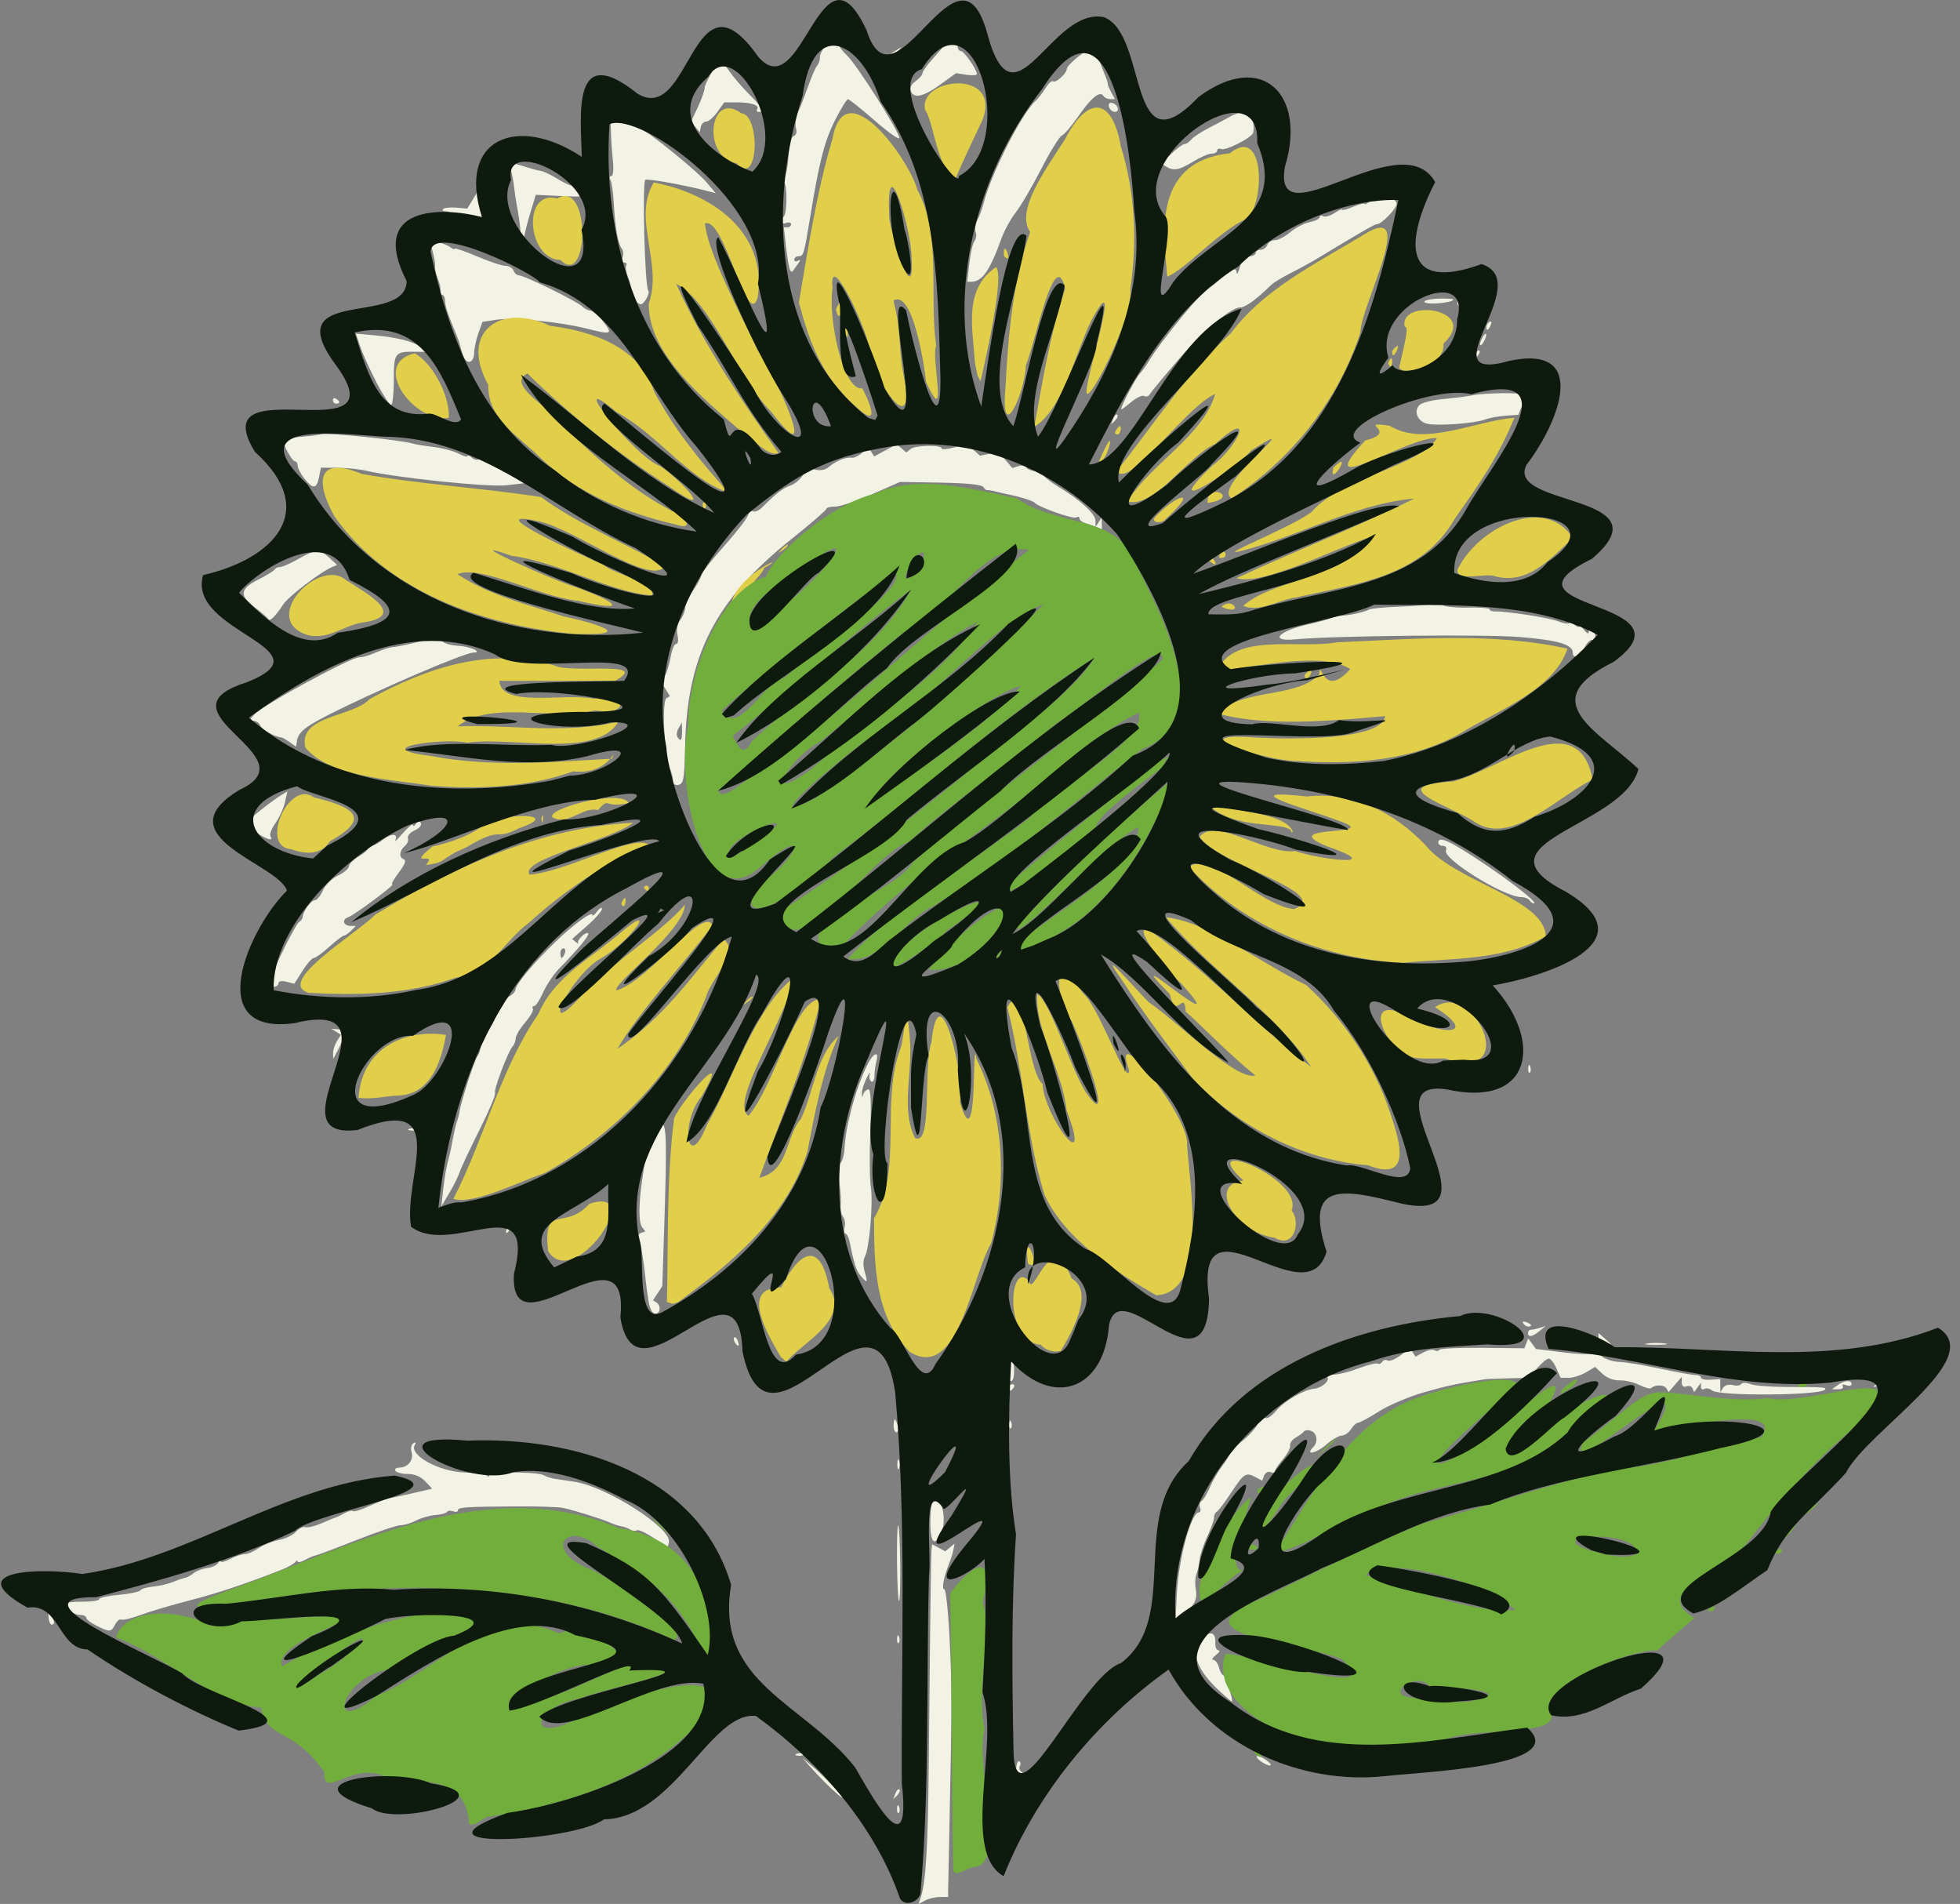 <?xml version="1.0" encoding="UTF-8" standalone="no"?>
<!-- Created with Inkscape (http://www.inkscape.org/) -->

<svg
   width="215.811mm"
   height="209.589mm"
   viewBox="0 0 215.811 209.589"
   version="1.1"
   id="svg1"
   xml:space="preserve"
   xmlns="http://www.w3.org/2000/svg"
   xmlns:svg="http://www.w3.org/2000/svg"><rect x="0" y="0" width="215.811" height="209.589" fill="#808080" stroke="none"/><defs
     id="defs1" /><g
     id="layer1"
     transform="translate(2.566,-30.924)"><path
       style="fill:#f3f3e5"
       d="m 98.846,239.689 c 0.532,-1.666 0.765,-5.621 0.849,-14.406 0.153,-16.064 0.244,-23.095 0.305,-23.737 l 0.061,-0.63 0.728,0.39 0.728,0.39 0.512,-0.425 0.512,-0.425 -0.127,0.665 c -0.07,0.366 -0.287,1.062 -0.483,1.547 -0.595,1.479 -0.842,2.822 -0.517,2.822 0.169,0 0.428,2.421 0.575,5.38 0.267,5.362 0.266,7.332 -0.008,20.373 -0.08,3.784 -0.147,7.157 -0.15,7.497 l -0.006,0.617 h -0.905 c -0.498,0 -1.227,0.172 -1.621,0.383 l -0.716,0.383 z m -2.638,-9.673 c 0.017,-0.411 0.101,-0.495 0.213,-0.213 0.102,0.255 0.089,0.559 -0.028,0.676 -0.117,0.117 -0.201,-0.091 -0.185,-0.463 z m -7.26,-2.218 c -0.582,-0.546 -1.535,-1.526 -2.117,-2.178 l -1.058,-1.185 1.237,1.04 c 1.165,0.979 3.387,3.348 3.12,3.326 -0.068,-0.006 -0.599,-0.457 -1.181,-1.003 z m 7.078,0.557 c 0.132,-0.348 0.33,-0.544 0.438,-0.435 0.109,0.109 2.24e-4,0.393 -0.241,0.633 l -0.438,0.435 z m 13.266,-2.52 c 0.045,-0.667 0.211,-1.132 0.37,-1.034 0.158,0.098 0.186,0.344 0.061,0.546 -0.125,0.202 -0.028,0.491 0.216,0.642 0.244,0.151 0.334,0.45 0.201,0.666 -0.487,0.787 -0.926,0.362 -0.847,-0.82 z m 26.907,-1.07 c -0.377,-0.285 -0.517,-0.523 -0.311,-0.529 0.205,-0.006 0.682,0.222 1.058,0.507 0.377,0.285 0.517,0.523 0.311,0.529 -0.205,0.006 -0.682,-0.222 -1.058,-0.507 z m -51.022,-0.781 c 0.255,-0.102 0.559,-0.089 0.676,0.028 0.117,0.117 -0.091,0.201 -0.463,0.185 -0.411,-0.017 -0.495,-0.101 -0.213,-0.213 z m 46.541,-6.903 c -2.616,-2.421 -3.315,-4.531 -1.931,-5.831 0.911,-0.856 1.538,-0.625 1.464,0.54 -0.028,0.437 0.126,0.799 0.342,0.805 0.216,0.006 0.085,0.244 -0.292,0.529 -0.377,0.285 -0.499,0.518 -0.271,0.518 0.227,0 0.513,0.397 0.635,0.882 0.122,0.485 0.389,0.882 0.595,0.882 0.205,0 0.269,0.104 0.141,0.232 -0.128,0.128 -0.098,0.405 0.067,0.617 0.3,0.387 0.773,1.973 0.588,1.973 -0.054,0 -0.656,-0.516 -1.338,-1.147 z m -35.511,-5.762 c 0.017,-0.411 0.101,-0.495 0.213,-0.213 0.102,0.255 0.089,0.559 -0.028,0.676 -0.117,0.117 -0.201,-0.091 -0.185,-0.463 z M 8.074,209.886 c -0.631,-0.311 -1.147,-0.704 -1.147,-0.874 0,-0.17 -0.287,-0.309 -0.638,-0.309 -0.79,0 -2.093,-0.914 -1.767,-1.24 0.132,-0.132 1.044,-0.233 2.028,-0.225 0.984,0.008 1.789,-0.114 1.789,-0.27 0,-0.156 0.975,-0.372 2.166,-0.48 1.191,-0.108 2.263,-0.332 2.381,-0.498 0.118,-0.166 0.76,-0.352 1.426,-0.415 0.666,-0.063 1.619,-0.282 2.117,-0.488 0.498,-0.205 1.112,-0.416 1.364,-0.467 0.252,-0.051 0.698,-0.292 0.991,-0.535 0.293,-0.243 0.945,-0.486 1.45,-0.54 0.505,-0.054 1.048,-0.304 1.208,-0.557 0.16,-0.252 0.294,-0.336 0.297,-0.185 0.003,0.15 0.474,0.031 1.046,-0.265 0.572,-0.296 1.302,-0.538 1.621,-0.538 0.319,0 1.002,-0.296 1.517,-0.657 0.515,-0.361 1.51,-0.761 2.211,-0.889 0.701,-0.128 1.549,-0.536 1.885,-0.907 0.336,-0.371 0.803,-0.601 1.037,-0.511 0.235,0.09 1.053,-0.109 1.819,-0.443 0.766,-0.334 1.472,-0.622 1.569,-0.641 0.097,-0.019 0.513,-0.221 0.924,-0.45 0.411,-0.229 0.832,-0.331 0.936,-0.228 0.104,0.104 0.958,-0.17 1.898,-0.608 0.941,-0.438 1.869,-0.807 2.063,-0.82 0.194,-0.013 1.342,-0.253 2.552,-0.534 l 2.199,-0.51 -0.761,-0.81 c -0.493,-0.525 -1.168,-0.81 -1.914,-0.81 -0.634,0 -1.251,-0.159 -1.37,-0.353 -0.12,-0.194 0.089,-0.353 0.465,-0.353 0.92,0 1.583,-0.867 1.314,-1.717 -0.122,-0.385 -0.033,-0.809 0.202,-0.953 0.272,-0.168 0.329,-0.11 0.16,0.162 -0.688,1.113 2.632,2.96 5.482,3.048 1.088,0.034 2.184,0.189 2.436,0.345 0.265,0.163 0.371,0.143 0.253,-0.049 -0.249,-0.403 5.382,-0.393 6.036,0.011 0.248,0.153 0.798,0.331 1.224,0.395 0.425,0.064 1.397,0.21 2.159,0.325 3.554,0.536 10.715,5.121 10.383,6.648 l -0.126,0.581 -1.543,-1.04 c -0.849,-0.572 -1.682,-0.954 -1.852,-0.849 -0.17,0.105 -0.507,0.067 -0.75,-0.085 -0.243,-0.152 -0.672,-0.31 -0.955,-0.353 -0.283,-0.043 -0.838,-0.224 -1.235,-0.403 -0.88,-0.397 -3.913,-1.348 -5.165,-1.62 -0.504,-0.109 -2.806,-0.187 -5.115,-0.172 -5.73,0.037 -6.491,0.089 -6.491,0.438 0,0.166 -0.233,0.213 -0.518,0.104 -0.285,-0.109 -0.59,-0.082 -0.679,0.062 -0.088,0.143 -0.664,0.299 -1.279,0.346 -0.615,0.047 -1.572,0.32 -2.126,0.606 -0.554,0.287 -1.33,0.521 -1.724,0.521 -0.394,0 -2.566,0.731 -4.826,1.625 -2.26,0.894 -4.287,1.656 -4.504,1.693 -0.217,0.037 -0.752,0.264 -1.189,0.504 -0.437,0.24 -0.796,0.312 -0.799,0.159 -0.003,-0.152 -0.122,-0.118 -0.265,0.076 -0.143,0.194 -0.815,0.57 -1.494,0.836 -4.008,1.569 -7.158,2.619 -10.171,3.389 -1.876,0.479 -4.268,1.188 -5.315,1.575 -1.047,0.387 -2.032,0.625 -2.187,0.529 -0.156,-0.096 -0.455,0.147 -0.666,0.541 -0.457,0.854 -0.559,0.861 -2.034,0.134 z m -5.289,-0.914 -0.059,-0.789 0.332,0.525 c 0.408,0.645 0.433,1.054 0.065,1.054 -0.153,0 -0.304,-0.355 -0.337,-0.789 z M 127.016,206.329 c 0.2,-3.871 1.569,-8.915 2.42,-8.915 0.184,0 0.244,-0.233 0.135,-0.518 -0.109,-0.285 -0.031,-0.622 0.175,-0.749 0.205,-0.127 0.61,-0.797 0.899,-1.488 0.289,-0.692 0.908,-1.759 1.375,-2.371 0.467,-0.613 0.854,-1.258 0.859,-1.434 0.005,-0.176 0.548,-0.716 1.207,-1.201 0.658,-0.485 1.458,-1.321 1.778,-1.858 0.319,-0.537 0.731,-0.884 0.913,-0.771 0.183,0.113 0.726,-0.262 1.207,-0.834 0.895,-1.063 3.046,-2.305 4.139,-2.39 0.797,-0.062 1.728,-0.843 1.481,-1.243 -0.106,-0.172 0.211,-0.313 0.706,-0.313 0.494,0 1.719,-0.312 2.721,-0.692 1.002,-0.381 1.946,-0.616 2.096,-0.523 0.15,0.093 0.375,0.005 0.499,-0.195 0.124,-0.2 0.388,-0.264 0.587,-0.141 0.199,0.123 0.842,-0.131 1.429,-0.565 l 1.067,-0.789 0.288,0.466 0.288,0.466 0.871,-0.466 c 0.479,-0.256 1.034,-0.366 1.233,-0.243 0.199,0.123 0.437,0.102 0.529,-0.047 0.092,-0.149 2.236,-0.248 4.764,-0.22 l 4.597,0.05 0.209,-0.545 0.209,-0.545 0.431,0.584 0.431,0.584 2.924,0.365 c 1.608,0.201 3.076,0.27 3.263,0.155 0.186,-0.115 0.692,0.038 1.124,0.34 0.432,0.302 1.265,0.555 1.853,0.561 0.587,0.006 2.576,0.334 4.419,0.729 1.843,0.394 3.629,0.716 3.969,0.716 0.34,-6e-4 0.617,0.132 0.617,0.295 0,0.163 0.476,0.263 1.058,0.222 l 1.058,-0.073 0.005,0.726 0.005,0.726 0.311,-0.492 c 0.182,-0.288 0.618,-0.411 1.053,-0.298 0.408,0.107 0.826,0.056 0.931,-0.112 0.107,-0.173 0.542,-0.172 1,0.002 0.446,0.169 2.147,0.311 3.78,0.316 4.393,0.011 4.697,0.032 4.426,0.304 -0.648,0.648 -11.65,0.72 -12.419,0.082 -0.259,-0.215 -0.637,-0.289 -0.84,-0.164 -0.203,0.125 -0.371,0.02 -0.374,-0.234 l -0.005,-0.462 -0.374,0.529 -0.374,0.529 -0.172,-0.421 c -0.095,-0.232 -0.4,-0.334 -0.679,-0.227 -0.322,0.123 -0.506,-0.032 -0.506,-0.427 v -0.621 l -0.725,0.836 -0.725,0.836 -0.253,-0.41 c -0.252,-0.408 -1.261,-0.424 -1.658,-0.027 -0.114,0.114 -0.698,-0.037 -1.298,-0.336 -0.599,-0.299 -1.582,-0.53 -2.183,-0.513 -0.665,0.019 -1.408,-0.264 -1.897,-0.724 l -0.804,-0.755 -1.015,0.6 c -0.558,0.33 -1.414,0.6 -1.901,0.6 h -0.886 l -0.468,-1.058 c -0.258,-0.582 -0.632,-1.058 -0.833,-1.058 -0.2,0 -0.782,0.476 -1.293,1.058 l -0.929,1.058 -2.237,0.054 c -1.23,0.03 -2.395,0.079 -2.589,0.109 -3.178,0.497 -4.296,0.737 -6.802,1.464 -1.624,0.471 -3.817,1.408 -4.873,2.084 -1.056,0.676 -2.075,1.229 -2.264,1.229 -0.189,0 -0.541,0.318 -0.784,0.706 -0.242,0.388 -0.698,0.706 -1.014,0.706 -0.315,0 -1.105,0.464 -1.755,1.032 -1.074,0.938 -2.319,1.174 -1.414,0.269 0.574,-0.574 0.463,-1.548 -0.206,-1.804 -0.324,-0.124 -0.681,-0.102 -0.794,0.051 -0.113,0.152 -0.522,0.456 -0.91,0.676 -0.388,0.22 -0.668,0.618 -0.621,0.885 0.046,0.267 -0.311,0.945 -0.794,1.507 -0.483,0.562 -0.878,1.151 -0.878,1.309 0,0.158 -0.218,0.203 -0.484,0.101 -0.266,-0.102 -0.581,0.069 -0.7,0.379 l -0.217,0.565 -0.688,-0.368 c -1.107,-0.592 -1.302,-0.472 -2.708,1.66 -0.735,1.116 -1.465,2.081 -1.622,2.146 -0.157,0.065 -0.285,0.344 -0.285,0.621 0,0.277 -0.336,1.219 -0.747,2.093 -0.411,0.874 -0.789,2.023 -0.84,2.554 -0.051,0.531 -0.209,1.245 -0.351,1.588 -0.142,0.343 -0.176,1.055 -0.075,1.584 0.224,1.17 -0.143,1.916 -1.323,2.689 l -0.895,0.587 z m -30.812,-3.318 c -0.026,-2.38 0.031,-4.25 0.126,-4.154 0.234,0.234 0.33,8.073 0.102,8.302 -0.099,0.099 -0.202,-1.767 -0.228,-4.147 z m 3.667,-4.509 c 0.014,-2.136 0.229,-2.734 0.845,-2.354 0.615,0.38 0.84,2.329 0.394,3.406 -0.713,1.722 -1.254,1.263 -1.239,-1.052 z m -3.635,-6.379 c 0,-0.485 0.08,-0.684 0.178,-0.441 0.098,0.243 0.098,0.639 0,0.882 -0.098,0.243 -0.178,0.044 -0.178,-0.441 z m -0.408,-4.233 c 0,-0.388 0.061,-0.706 0.135,-0.706 0.074,0 0.218,0.318 0.32,0.706 0.101,0.388 0.041,0.706 -0.135,0.706 -0.176,0 -0.32,-0.318 -0.32,-0.706 z m 12.728,-0.206 c 0.017,-0.411 0.101,-0.495 0.213,-0.213 0.102,0.255 0.089,0.559 -0.028,0.676 -0.117,0.117 -0.201,-0.091 -0.185,-0.463 z m -0.028,-4.028 c 0,-0.194 0.168,-0.353 0.374,-0.353 0.205,0 0.275,0.159 0.156,0.353 -0.12,0.194 -0.288,0.353 -0.374,0.353 -0.086,0 -0.156,-0.159 -0.156,-0.353 z m 91.237,-0.252 c 0.733,-0.536 1.544,-0.595 1.544,-0.112 0,0.188 -0.264,0.24 -0.587,0.116 -0.334,-0.128 -0.497,-0.08 -0.379,0.112 0.115,0.185 -0.108,0.337 -0.495,0.337 h -0.703 z m 4.284,-0.16 c 0.205,-0.205 0.581,-0.303 0.835,-0.218 0.264,0.088 0.104,0.248 -0.373,0.373 l -0.835,0.218 z m -95.588,-0.478 c -0.261,-0.261 0.095,-1.932 0.41,-1.932 0.144,0 0.244,0.476 0.223,1.058 -0.036,1.009 -0.23,1.278 -0.634,0.874 z m -30.11,-4.072 c -0.128,-0.207 -0.157,-0.452 -0.064,-0.544 0.092,-0.092 0.262,0.077 0.377,0.376 0.239,0.622 0.035,0.731 -0.313,0.168 z m 95.088,-0.326 v -0.702 l 0.706,0.604 c 0.388,0.332 0.706,0.648 0.706,0.702 0,0.054 -0.318,0.098 -0.706,0.098 h -0.706 z m 5.38,0.449 c 0.534,-0.081 1.407,-0.081 1.94,0 0.534,0.081 0.097,0.147 -0.97,0.147 -1.067,0 -1.504,-0.066 -0.97,-0.147 z m -13.141,-1.158 c 0,-0.194 0.146,-0.353 0.324,-0.353 0.178,0 0.615,-0.092 0.97,-0.205 l 0.646,-0.205 -0.685,0.558 c -0.784,0.639 -1.256,0.716 -1.256,0.205 z m -0.527,-1.054 c -0.124,-0.2 0.018,-0.259 0.332,-0.139 0.611,0.235 0.723,0.487 0.216,0.487 -0.183,0 -0.429,-0.157 -0.547,-0.349 z m -96.301,-2.414 c -0.126,-0.744 -0.282,-1.895 -0.347,-2.558 -0.184,-1.872 -0.587,-4.34 -0.753,-4.608 -0.082,-0.133 0.05,-0.309 0.294,-0.391 l 0.443,-0.149 -0.367,-0.498 c -0.374,-0.508 -0.37,-2.546 0.011,-5.084 0.117,-0.776 0.266,-1.819 0.333,-2.318 0.142,-1.068 1.508,-3.856 1.89,-3.856 0.467,0 0.51,2.257 0.216,11.267 l -0.213,6.505 -0.513,0.783 -0.513,0.783 0.372,0.23 c 0.546,0.337 0.454,1.247 -0.126,1.247 -0.303,0 -0.588,-0.531 -0.727,-1.352 z m 23.374,-2.793 c -0.502,-0.576 -0.732,-1.275 -1.22,-3.704 -0.107,-0.534 -0.321,-0.97 -0.475,-0.97 -0.154,0 -0.196,-0.318 -0.095,-0.707 0.102,-0.389 0.024,-0.905 -0.174,-1.147 -0.197,-0.241 -0.314,-0.836 -0.26,-1.321 0.055,-0.485 -0.015,-1.63 -0.154,-2.545 -0.16,-1.049 -0.114,-1.803 0.125,-2.042 0.208,-0.208 0.406,-0.889 0.44,-1.512 0.143,-2.636 1.174,-6.491 2.454,-9.175 0.682,-1.431 1.407,-1.779 1.068,-0.513 -0.117,0.437 -0.215,1.16 -0.218,1.608 -0.003,0.448 -0.157,0.721 -0.342,0.606 -0.186,-0.115 -0.263,-0.481 -0.171,-0.815 0.091,-0.333 -0.067,-0.13 -0.352,0.452 -0.285,0.582 -0.513,1.296 -0.507,1.587 l 0.012,0.529 0.178,-0.441 c 0.098,-0.243 0.34,-0.441 0.539,-0.441 0.237,0 0.301,1.608 0.187,4.674 -0.096,2.571 -0.069,5.309 0.059,6.085 0.273,1.655 -0.164,6.794 -0.65,7.643 -0.204,0.356 -0.213,1.016 -0.024,1.676 0.361,1.259 0.313,1.313 -0.42,0.471 z M 53.153,166.546 c 0,-0.194 0.154,-0.591 0.342,-0.882 0.188,-0.291 0.342,-0.37 0.342,-0.176 0,0.194 -0.154,0.591 -0.342,0.882 -0.188,0.291 -0.342,0.37 -0.342,0.176 z m -6.931,-4.586 c 0.171,-1.556 0.383,-2.712 0.711,-3.881 0.055,-0.194 0.216,-0.988 0.36,-1.764 0.143,-0.776 0.35,-1.649 0.458,-1.94 0.109,-0.291 0.232,-0.767 0.274,-1.058 0.153,-1.069 1.691,-5.831 1.989,-6.156 0.169,-0.184 0.307,-0.599 0.307,-0.921 0,-0.322 0.392,-1.164 0.871,-1.87 0.479,-0.706 0.793,-1.284 0.696,-1.284 -0.415,0 0.974,-2.13 1.611,-2.471 0.386,-0.207 0.702,-0.552 0.702,-0.768 0,-0.544 2.028,-2.965 4.385,-5.235 2.044,-1.968 4.082,-3.445 4.082,-2.958 0,0.153 0.233,-0.03 0.518,-0.406 0.285,-0.377 0.523,-0.5 0.529,-0.274 0.006,0.226 -0.731,1.064 -1.637,1.862 l -1.648,1.451 0.411,0.346 c 0.226,0.19 0.34,0.246 0.254,0.125 -0.206,-0.291 0.845,-1.337 1.094,-1.088 0.185,0.185 -1.015,1.644 -3.225,3.917 -0.583,0.599 -1.361,1.765 -1.729,2.589 -0.368,0.825 -0.814,1.499 -0.99,1.499 -0.176,0 -0.238,0.133 -0.137,0.295 0.1,0.162 -0.281,0.837 -0.847,1.499 -0.566,0.662 -1.036,1.45 -1.044,1.751 -0.008,0.301 -0.156,0.698 -0.329,0.882 -0.516,0.549 -2.136,4.842 -1.945,5.152 0.097,0.157 -0.682,1.995 -1.731,4.085 -1.049,2.089 -2.022,4.162 -2.162,4.606 -0.139,0.444 -0.651,1.476 -1.137,2.293 l -0.883,1.486 z m 13.398,-26.106 c 0.112,-0.291 0.049,-0.529 -0.139,-0.529 -0.188,0 -0.342,0.238 -0.342,0.529 0,0.291 0.062,0.529 0.139,0.529 0.076,0 0.23,-0.238 0.342,-0.529 z M 42.47,155.2 c 0.243,-0.098 0.639,-0.098 0.882,0 0.243,0.098 0.044,0.178 -0.441,0.178 -0.485,0 -0.684,-0.08 -0.441,-0.178 z m 123.235,-6.675 c 0.017,-0.411 0.101,-0.495 0.213,-0.213 0.102,0.255 0.089,0.559 -0.028,0.676 -0.117,0.117 -0.201,-0.091 -0.185,-0.463 z M 34.106,146.874 c -0.008,-0.342 0.184,-0.942 0.427,-1.334 l 0.441,-0.712 -0.525,-0.326 -0.525,-0.326 0.789,0.059 0.789,0.059 -0.22,0.719 c -0.121,0.395 -0.432,1.116 -0.691,1.601 l -0.471,0.882 z m -6.889,-8.109 c 0.375,-1.303 2.739,-6.066 3.146,-6.337 0.207,-0.138 0.383,-0.377 0.39,-0.529 0.027,-0.609 0.92,-1.865 1.325,-1.865 0.237,0 0.646,-0.488 0.91,-1.083 0.272,-0.614 0.997,-1.33 1.674,-1.653 0.657,-0.313 1.194,-0.769 1.194,-1.013 0,-0.244 0.476,-0.725 1.058,-1.069 0.582,-0.344 1.058,-0.75 1.058,-0.902 0,-0.152 0.173,-0.277 0.385,-0.277 0.212,0 0.786,-0.315 1.276,-0.701 0.907,-0.713 1.698,-0.648 1.313,0.108 -0.117,0.229 0.273,-0.139 0.867,-0.818 0.593,-0.679 1.085,-1.076 1.093,-0.882 0.008,0.194 0.151,0.137 0.318,-0.126 l 0.303,-0.479 0.24,0.389 c 0.137,0.222 -0.153,0.568 -0.675,0.806 -0.504,0.229 -0.839,0.615 -0.746,0.858 0.093,0.242 -0.06,0.63 -0.339,0.862 -0.617,0.512 -0.663,1.283 -0.087,1.475 0.271,0.09 0.068,0.603 -0.571,1.441 -0.545,0.715 -0.87,1.3 -0.721,1.3 0.385,0 -4.113,3.35 -4.884,3.637 -0.722,0.269 -0.483,0.949 0.333,0.949 h 0.534 l -0.529,0.529 c -0.291,0.291 -0.64,0.529 -0.776,0.529 -0.136,0 -0.862,0.556 -1.614,1.235 -0.752,0.679 -1.523,1.235 -1.714,1.235 -0.191,0 -0.75,0.637 -1.241,1.416 l -0.894,1.416 -0.874,-0.219 c -0.537,-0.135 -0.874,-0.069 -0.874,0.172 0,0.215 -0.249,0.391 -0.553,0.391 h -0.553 z M 165.854,130.034 c -0.12,-0.194 -0.526,-0.353 -0.902,-0.353 -1.889,0 -8.672,-4.195 -8.31,-5.139 0.114,-0.297 -0.02,-0.505 -0.324,-0.505 -0.285,0 -0.518,-0.159 -0.518,-0.353 0,-0.608 0.819,-0.365 2.711,0.807 3.897,2.414 8.448,5.843 7.805,5.881 -0.134,0.008 -0.342,-0.144 -0.462,-0.338 z M 25.713,122.629 c -0.631,-0.384 -1.147,-0.855 -1.147,-1.046 0,-0.29 2.726,-2.481 4.107,-3.3 l 0.403,-0.239 -0.272,1.205 c -0.15,0.663 -0.619,1.693 -1.043,2.288 -0.424,0.596 -0.672,1.243 -0.552,1.438 0.342,0.554 -0.244,0.418 -1.498,-0.346 z m 45.814,-5.737 c 0.04,-0.243 -0.128,-0.917 -0.374,-1.499 -0.592,-1.406 -0.856,-7.286 -0.341,-7.604 l 0.386,-0.238 -0.457,-0.731 -0.457,-0.731 0.399,-0.816 c 0.219,-0.449 0.497,-1.411 0.616,-2.138 0.12,-0.728 0.382,-1.323 0.583,-1.323 0.215,0 0.277,-0.401 0.15,-0.977 -0.135,-0.616 -0.02,-1.235 0.314,-1.676 0.29,-0.384 0.533,-0.985 0.539,-1.335 0.006,-0.35 0.408,-1.22 0.893,-1.934 0.485,-0.714 0.882,-1.467 0.882,-1.673 0,-0.206 1.105,-1.613 2.456,-3.125 1.351,-1.513 2.553,-3.056 2.671,-3.429 0.118,-0.373 0.375,-0.58 0.57,-0.46 0.195,0.12 0.648,-0.076 1.006,-0.436 1.497,-1.505 2.338,-2.156 3.096,-2.395 0.442,-0.139 1.054,-0.637 1.362,-1.106 l 0.558,-0.852 0.858,0.215 c 0.523,0.131 1.093,0.014 1.461,-0.302 0.77,-0.661 1.88,-1.111 2.49,-1.01 0.262,0.043 0.787,-0.203 1.168,-0.548 l 0.693,-0.627 0.318,0.514 0.318,0.514 1.239,-0.667 1.239,-0.667 0.538,0.447 0.538,0.447 0.452,-0.375 c 0.506,-0.42 3.429,-0.481 3.429,-0.072 0,0.144 0.628,0.095 1.396,-0.11 l 1.396,-0.373 0.712,0.644 0.712,0.644 1.02,-0.204 1.02,-0.204 0.768,0.883 0.768,0.883 0.661,-0.21 c 0.364,-0.115 0.764,-0.045 0.888,0.157 0.125,0.202 0.527,0.367 0.894,0.367 0.367,0 0.794,0.207 0.949,0.46 0.155,0.253 0.917,0.84 1.693,1.305 2.341,1.401 4.044,2.956 4.056,3.703 l 0.012,0.706 0.342,-0.529 0.342,-0.529 0.005,0.655 0.005,0.655 -0.617,-0.254 c -0.34,-0.14 -0.895,-0.334 -1.235,-0.432 -0.34,-0.098 -0.617,-0.327 -0.617,-0.51 0,-0.183 -0.164,-0.231 -0.365,-0.107 -0.341,0.211 -4.185,-1.156 -4.574,-1.626 -0.163,-0.197 -1.584,-0.646 -2.801,-0.885 -0.28,-0.055 -0.915,-0.202 -1.411,-0.326 -0.496,-0.125 -0.964,-0.2 -1.04,-0.168 -0.075,0.032 -0.249,-0.122 -0.386,-0.344 -0.161,-0.261 -1.825,-0.431 -4.711,-0.482 l -4.462,-0.078 -3.089,1.36 c -1.699,0.748 -3.526,1.359 -4.06,1.357 -0.534,-0.002 -0.97,0.111 -0.97,0.251 0,0.14 -1.746,1.65 -3.881,3.356 -8.359,6.682 -11.489,12.808 -11.672,22.842 -0.067,3.696 -0.175,4.193 -0.905,4.193 -0.279,0 -0.474,-0.198 -0.435,-0.441 z m 1.006,-5.468 -0.011,-0.97 -0.361,0.62 c -0.199,0.341 -0.264,0.778 -0.145,0.97 0.365,0.59 0.528,0.394 0.517,-0.62 z m -43.205,1.199 c -0.388,-0.274 -0.785,-0.505 -0.882,-0.515 -0.75,-0.072 -2.173,-0.86 -2.34,-1.296 -0.113,-0.294 -0.451,-0.534 -0.751,-0.534 h -0.546 l 0.634,-0.701 c 0.966,-1.067 10.841,-6.431 11.593,-6.297 0.223,0.04 1.02,-0.195 1.772,-0.522 0.751,-0.327 1.592,-0.594 1.868,-0.594 0.276,0 1.543,-0.261 2.815,-0.581 l 2.313,-0.581 0.289,0.468 c 0.159,0.258 0.95,0.5 1.758,0.54 1.332,0.065 2.806,0.724 1.686,0.754 -1.03,0.028 -10.641,4.164 -15.975,6.874 -2.53,1.286 -3.276,1.897 -3.42,2.803 l -0.108,0.679 z m 141.287,-9.816 c 0,-0.931 -1.533,-1.397 -5.762,-1.753 -3.815,-0.321 -20.552,-0.151 -24.824,0.252 -2.834,0.267 -1.924,-0.861 1.306,-1.619 1.718,-0.403 2.017,-0.487 2.822,-0.792 0.291,-0.11 0.767,-0.202 1.058,-0.203 0.75,-0.005 2.531,-0.405 2.947,-0.662 0.193,-0.119 1.687,-0.264 3.319,-0.321 1.633,-0.057 3.28,-0.202 3.66,-0.323 0.38,-0.121 0.882,-0.061 1.115,0.131 0.233,0.193 1.496,0.325 2.806,0.294 1.31,-0.031 2.381,0.052 2.381,0.186 -1.6e-4,0.133 0.278,0.239 0.617,0.234 1.335,-0.019 5.965,0.705 6.928,1.083 0.56,0.22 1.101,0.318 1.202,0.217 0.101,-0.101 0.396,-0.006 0.657,0.21 0.26,0.216 0.473,0.264 0.473,0.106 0,-0.158 0.233,0.021 0.518,0.398 0.319,0.422 0.522,0.508 0.529,0.223 0.015,-0.629 0.717,-0.156 0.717,0.483 0,0.28 -0.159,0.469 -0.353,0.42 -0.194,-0.049 -0.552,0.296 -0.794,0.766 -0.499,0.968 -1.322,1.386 -1.322,0.671 z M 26.976,99.074 c -0.064,-0.144 -0.712,-0.706 -1.439,-1.25 -1.789,-1.336 -1.705,-2.073 0.353,-3.108 0.922,-0.464 1.729,-0.962 1.793,-1.107 0.065,-0.146 0.326,-0.265 0.581,-0.265 0.255,0 1.155,-0.395 1.999,-0.878 1.889,-1.08 2.411,-1.097 3.464,-0.116 l 0.827,0.77 -0.498,0.2 c -1.25,0.502 -4.852,3.246 -5.439,4.143 -0.854,1.305 -1.495,1.935 -1.64,1.61 z M 169.239,96.383 c -0.251,-0.302 -0.286,-0.589 -0.087,-0.712 0.183,-0.113 0.433,0.054 0.555,0.372 0.299,0.78 0.049,0.962 -0.467,0.34 z M 30.942,83.596 c -0.402,-0.511 -0.731,-1.146 -0.731,-1.411 0,-0.265 -0.139,-0.482 -0.309,-0.482 -0.335,0 -1.497,-2.192 -1.278,-2.412 0.074,-0.074 0.977,-0.204 2.007,-0.29 1.03,-0.086 2.032,-0.207 2.226,-0.269 0.631,-0.201 8.744,0.629 10.054,1.029 0.291,0.089 1.308,0.253 2.261,0.366 0.952,0.112 2.183,0.438 2.734,0.723 0.551,0.285 1.003,0.416 1.003,0.29 0,-0.126 0.213,-0.052 0.473,0.164 0.26,0.216 0.562,0.304 0.671,0.195 0.247,-0.247 3.344,1.141 4.415,1.98 l 0.797,0.624 -2.057,0.239 C 51.23,84.571 41.204,83.536 37.796,82.751 37.02,82.572 35.571,82.422 34.577,82.417 l -1.808,-0.009 -0.212,1.058 c -0.26,1.302 -0.666,1.335 -1.615,0.129 z M 154.67,77.591 c -1.116,-0.193 -1.648,-1.378 -0.935,-2.082 0.262,-0.259 1.43,-0.555 2.594,-0.658 1.164,-0.103 2.593,-0.283 3.175,-0.399 1.552,-0.31 5.624,-0.334 5.769,-0.033 0.069,0.142 -0.053,0.688 -0.271,1.214 l -0.396,0.955 -1.404,0.097 c -0.772,0.053 -1.799,0.247 -2.282,0.431 -1.071,0.407 -4.942,0.702 -6.25,0.476 z m -34.655,-0.577 c 0.132,-0.348 0.33,-0.544 0.438,-0.435 0.109,0.109 2.2e-4,0.393 -0.241,0.633 l -0.438,0.435 z M 120.875,75.98 c 0,-0.373 1.556,-3.345 2.038,-3.892 0.3,-0.341 0.718,-0.913 0.93,-1.272 1.375,-2.337 6.314,-8.323 6.886,-8.346 0.111,-0.004 0.661,-0.441 1.223,-0.97 1.114,-1.049 1.607,-1.204 1.656,-0.521 0.018,0.243 0.181,-0.075 0.363,-0.706 l 0.331,-1.147 h 0.695 c 0.383,0 0.695,-0.159 0.695,-0.353 0,-0.194 0.243,-0.353 0.54,-0.353 0.297,0 0.632,-0.238 0.743,-0.529 0.112,-0.291 0.491,-0.529 0.844,-0.529 0.352,0 1.113,-0.398 1.691,-0.884 0.578,-0.486 1.542,-0.982 2.144,-1.102 0.601,-0.12 1.093,-0.367 1.093,-0.548 0,-0.181 0.166,-0.227 0.368,-0.102 0.203,0.125 0.758,-0.028 1.235,-0.34 0.477,-0.312 0.866,-0.483 0.866,-0.378 0,0.104 0.556,-0.043 1.235,-0.327 0.679,-0.284 1.235,-0.425 1.235,-0.314 0,0.111 0.238,0.004 0.529,-0.238 0.291,-0.242 0.529,-0.309 0.529,-0.149 0,0.16 0.167,0.123 0.371,-0.081 0.509,-0.509 2.099,-0.157 2.099,0.464 0,0.526 -1.65,2.235 -2.159,2.235 -0.255,0 -1.691,0.826 -6.661,3.834 -0.679,0.411 -1.969,1.114 -2.867,1.563 -0.898,0.449 -1.868,1.045 -2.156,1.325 -1.683,1.638 -2.812,2.45 -3.409,2.45 -0.833,0 -3.607,2.167 -5.503,4.298 -1.902,2.138 -4.16,4.822 -4.448,5.289 -0.129,0.209 -0.398,0.28 -0.598,0.157 -0.199,-0.123 -0.852,0.188 -1.451,0.692 -0.599,0.504 -1.088,0.852 -1.088,0.774 z M 38.937,73.117 C 38.212,71.728 37.393,69.928 37.116,69.119 l -0.504,-1.471 2.003,0.183 c 2.589,0.237 4.321,0.676 5.189,1.317 l 0.695,0.513 -1.466,-0.017 c -2.109,-0.025 -2.238,0.151 -2.238,3.064 0,1.432 -0.121,2.679 -0.27,2.771 -0.148,0.092 -0.863,-0.971 -1.588,-2.36 z m -4.846,1.862 c 0,-0.205 0.159,-0.275 0.353,-0.156 0.194,0.12 0.353,0.288 0.353,0.374 0,0.086 -0.159,0.156 -0.353,0.156 -0.194,0 -0.353,-0.168 -0.353,-0.374 z M 48.383,69.973 c -0.14,-0.437 -0.287,-0.953 -0.326,-1.147 -0.039,-0.194 -0.205,-0.67 -0.368,-1.058 -0.96,-2.283 -1.251,-3.156 -1.251,-3.747 0,-0.364 -0.168,-0.662 -0.374,-0.662 -0.205,0 -0.284,-0.145 -0.174,-0.323 0.11,-0.178 0.014,-0.773 -0.212,-1.323 -0.227,-0.55 -0.379,-1.199 -0.339,-1.443 0.04,-0.244 -0.081,-0.998 -0.268,-1.675 l -0.34,-1.232 0.942,0.225 c 0.518,0.124 1.14,0.381 1.383,0.572 0.243,0.191 0.441,0.256 0.441,0.143 0,-0.112 1.103,0.265 2.45,0.839 1.348,0.573 2.759,1.043 3.137,1.043 0.378,0 0.779,0.238 0.89,0.529 0.112,0.291 0.389,0.529 0.615,0.529 0.58,0 6.391,2.854 6.955,3.416 0.256,0.255 0.674,0.464 0.928,0.464 0.254,0 0.886,0.556 1.404,1.235 1.059,1.389 0.932,1.439 -1.865,0.731 -2.894,-0.732 -8.098,-1.241 -9.898,-0.967 l -1.557,0.236 -0.445,1.235 c -0.245,0.679 -0.457,1.671 -0.472,2.205 -0.033,1.182 -0.896,1.303 -1.258,0.176 z M 159.88,69.958 c 0.132,-0.348 0.33,-0.544 0.438,-0.435 0.109,0.109 2.2e-4,0.393 -0.241,0.633 l -0.438,0.435 z m 0.517,-1.131 c 0,-0.194 0.154,-0.591 0.342,-0.882 0.188,-0.291 0.342,-0.37 0.342,-0.176 0,0.194 -0.154,0.591 -0.342,0.882 -0.188,0.291 -0.342,0.37 -0.342,0.176 z m 0.695,-1.919 c 0,-0.183 0.157,-0.429 0.349,-0.547 0.2,-0.124 0.259,0.018 0.139,0.332 -0.235,0.611 -0.487,0.723 -0.487,0.216 z m -3.175,-2.646 c 0,-0.302 0.159,-0.55 0.353,-0.55 0.194,0 0.353,0.149 0.353,0.332 0,0.183 -0.159,0.43 -0.353,0.55 -0.194,0.12 -0.353,-0.029 -0.353,-0.332 z M 67.274,63.914 c -0.23,-0.277 -0.382,-0.713 -0.339,-0.97 0.043,-0.257 -0.107,-0.917 -0.334,-1.467 -0.227,-0.55 -0.322,-1.145 -0.212,-1.323 0.11,-0.178 0.015,-0.323 -0.212,-0.323 -0.235,0 -0.317,-0.246 -0.191,-0.574 0.121,-0.316 0.079,-0.752 -0.094,-0.97 -0.413,-0.52 -0.734,-2.356 -0.877,-5.011 -0.064,-1.18 -0.231,-2.331 -0.371,-2.558 -0.14,-0.227 -0.097,-0.413 0.096,-0.413 0.208,0 0.281,-0.684 0.179,-1.676 -0.263,-2.565 -0.334,-5.733 -0.128,-5.733 0.101,2.07e-4 0.736,0.449 1.411,0.997 0.675,0.548 1.465,1.087 1.756,1.198 0.918,0.349 6.224,4.656 7.275,5.906 l 1.008,1.198 -0.878,-0.233 c -2.466,-0.654 -6.701,-1.42 -6.878,-1.244 -0.357,0.357 -0.047,11.825 0.329,12.202 0.24,0.24 -0.453,1.496 -0.826,1.496 -0.163,0 -0.485,-0.226 -0.715,-0.503 z m 87.003,0.255 c -0.104,-0.168 0.615,-0.335 1.598,-0.371 0.983,-0.036 1.692,0.029 1.575,0.145 -0.361,0.361 -2.975,0.548 -3.173,0.226 z m -50.114,-4.25 c 0.125,-1.116 0.382,-2.225 0.572,-2.465 0.189,-0.24 0.248,-0.688 0.13,-0.996 -0.118,-0.308 -0.032,-0.901 0.192,-1.319 0.224,-0.418 0.528,-1.24 0.676,-1.827 0.825,-3.271 4.253,-10.009 5.748,-11.297 0.225,-0.194 0.697,-0.803 1.05,-1.354 0.352,-0.55 0.734,-0.907 0.848,-0.793 0.262,0.262 1.493,-0.83 1.519,-1.348 0.021,-0.419 1.697,-1.843 2.559,-2.173 0.347,-0.133 0.62,0.071 0.783,0.584 0.138,0.434 0.471,1.318 0.741,1.964 0.27,0.647 0.463,1.216 0.428,1.265 -0.035,0.049 0.128,0.447 0.361,0.884 l 0.425,0.794 h -0.521 c -0.286,0 -0.619,-0.159 -0.739,-0.354 -0.374,-0.605 -1.355,0.187 -2.765,2.235 -0.735,1.068 -1.553,2.024 -1.817,2.126 -0.264,0.101 -1.295,1.772 -2.292,3.712 -0.997,1.941 -2.253,4.083 -2.792,4.761 -0.539,0.678 -1.257,1.997 -1.595,2.931 -1.269,3.504 -2.093,4.677 -3.293,4.692 l -0.444,0.005 z M 84.424,60.636 C 84.322,60.471 84.127,59.349 83.99,58.143 l -0.248,-2.193 h 0.398 c 0.219,0 0.398,-0.154 0.398,-0.342 0,-0.188 -0.238,-0.25 -0.529,-0.139 -0.549,0.211 -0.725,-0.264 -0.268,-0.721 0.391,-0.391 0.385,-3.737 -0.007,-3.737 -0.2,0 -0.186,-0.186 0.035,-0.451 0.206,-0.248 0.424,-1.357 0.484,-2.464 0.068,-1.255 0.285,-2.081 0.575,-2.193 0.284,-0.11 0.379,-0.452 0.244,-0.878 -0.122,-0.384 0.007,-1.218 0.285,-1.854 0.279,-0.636 0.785,-1.949 1.126,-2.92 0.34,-0.97 0.756,-1.915 0.925,-2.099 0.169,-0.184 0.306,-0.597 0.306,-0.916 0,-0.793 1.286,-2.219 1.745,-1.935 0.204,0.126 0.371,0.387 0.371,0.578 0,0.192 0.382,0.698 0.849,1.126 1.054,0.965 5.93,8.664 5.777,9.123 -0.061,0.184 -1.3,-0.701 -2.751,-1.969 -1.452,-1.267 -2.757,-2.308 -2.9,-2.312 -0.143,-0.004 -0.799,1.063 -1.459,2.373 -1.125,2.235 -1.723,4.57 -2.689,10.495 -0.681,4.177 -0.748,4.41 -1.264,4.41 -0.276,0 -0.501,0.168 -0.501,0.374 0,0.205 0.198,0.254 0.441,0.109 0.276,-0.166 0.247,-0.008 -0.077,0.42 -0.285,0.377 -0.547,0.735 -0.582,0.797 -0.035,0.061 -0.148,-0.023 -0.25,-0.189 z M 54.905,57.538 c -0.053,-0.194 -0.136,-0.829 -0.185,-1.411 -0.049,-0.582 -0.196,-1.614 -0.326,-2.293 -0.13,-0.679 -0.292,-1.74 -0.361,-2.358 -0.068,-0.618 -0.228,-1.451 -0.356,-1.852 -0.266,-0.838 -0.106,-0.872 1.582,-0.342 0.678,0.213 1.471,0.423 1.762,0.467 0.291,0.044 1.085,0.425 1.764,0.846 0.679,0.421 1.416,0.767 1.638,0.768 0.31,0.001 0.826,0.73 0.832,1.177 4.38e-4,0.033 -1.085,0.008 -2.413,-0.056 l -2.414,-0.115 -0.57,1.879 c -0.313,1.033 -0.635,2.276 -0.714,2.761 -0.08,0.485 -0.188,0.723 -0.241,0.529 z m -6.553,-2.689 c -0.095,-0.153 -0.405,-0.189 -0.69,-0.08 -0.285,0.109 -0.518,0.023 -0.518,-0.192 0,-0.215 -0.265,-0.391 -0.588,-0.391 -0.323,0 -0.474,-0.114 -0.334,-0.254 0.14,-0.14 0.796,-0.207 1.459,-0.15 l 1.205,0.104 0.67,-1.102 0.67,-1.102 0.217,0.812 c 0.12,0.446 0.22,1.151 0.222,1.565 l 0.005,0.754 -1.074,0.158 c -0.591,0.087 -1.151,0.032 -1.246,-0.121 z m 77.462,-5.601 -0.529,-0.342 1.127,-1.064 c 0.62,-0.585 1.275,-1.064 1.456,-1.064 0.181,0 0.515,-0.224 0.743,-0.499 0.228,-0.274 1.081,-0.838 1.895,-1.253 0.815,-0.415 1.878,-0.982 2.363,-1.26 0.485,-0.278 1.221,-0.508 1.636,-0.511 l 0.754,-0.005 0.154,1.05 c 0.085,0.578 0.063,1.18 -0.048,1.339 -0.429,0.612 -2.974,1.872 -3.428,1.697 -0.263,-0.101 -0.478,-0.03 -0.478,0.158 0,0.188 -0.278,0.343 -0.617,0.344 -0.34,9.94e-4 -1.252,0.393 -2.028,0.871 -1.537,0.946 -2.187,1.063 -2.999,0.538 z m -51.811,-4.351 -0.481,-0.581 0.746,-1.587 c 0.41,-0.873 0.746,-1.816 0.746,-2.096 0,-0.52 1.446,-2.987 1.764,-3.01 0.097,-0.007 0.528,0.502 0.958,1.132 0.43,0.629 1.417,1.779 2.193,2.555 1.448,1.447 1.718,1.94 1.062,1.94 -0.205,0 -0.286,-0.142 -0.178,-0.316 0.271,-0.438 -0.663,-0.743 -2.275,-0.743 h -1.358 l -0.754,1.058 c -0.414,0.582 -0.969,1.058 -1.233,1.058 -0.264,0 -0.531,0.263 -0.593,0.584 l -0.114,0.584 z m 45.622,-2.022 c -0.128,-0.207 -0.148,-0.461 -0.044,-0.564 0.253,-0.253 0.941,0.193 0.941,0.609 0,0.451 -0.609,0.421 -0.896,-0.044 z M 69.722,42.053 c 0,-0.076 0.246,-0.233 0.547,-0.349 0.314,-0.12 0.456,-0.061 0.332,0.139 -0.207,0.335 -0.879,0.496 -0.879,0.21 z M 97.711,40.935 c -0.129,-0.337 0.082,-0.757 0.54,-1.078 0.414,-0.29 0.752,-0.681 0.752,-0.869 0,-0.188 0.485,-0.875 1.077,-1.526 0.593,-0.651 1.283,-1.465 1.534,-1.808 0.493,-0.675 1.269,-0.439 1.269,0.386 0,0.28 0.161,0.508 0.358,0.508 0.344,0 1.755,2.036 1.757,2.535 7.3e-4,0.133 -0.515,0.164 -1.145,0.069 l -1.147,-0.173 -1.738,1.254 c -1.873,1.352 -2.923,1.578 -3.259,0.702 z m -2.588,-3.597 c 0,-0.147 0.357,-0.487 0.794,-0.756 l 0.794,-0.488 -0.672,0.756 c -0.719,0.808 -0.915,0.913 -0.915,0.488 z"
       id="path10" /><path
       style="fill:#e1cf4a"
       d="m 97.605,179.747 c -3.843,-3.893 -3.916,-9.571 -3.937,-14.696 3.231,-5.468 0.649,-12.824 2.957,-18.812 0.349,-1.038 0.635,-6.179 0.992,-0.86 0.337,3.45 -1.034,7.686 0.565,10.802 1.981,1.069 0.882,-7.977 1.809,-10.514 0.852,-8.235 3.678,3.768 3.135,6.597 2.095,6.87 1.267,-8.32 1.843,-4.72 3.033,6.092 3.362,13.715 1.594,20.236 -2.161,3.671 -3.611,15.247 -8.959,11.966 z m -14.154,0.616 c -2.233,-3.706 -4.117,-7.668 -0.01,-7.722 2.306,-4.482 4.405,-4.813 5.303,0.1 2.231,3.329 -2.52,5.714 -4.517,7.846 -0.239,0.502 -0.518,-0.147 -0.777,-0.224 z m 28.585,-1.407 c -4.123,-0.312 -3.503,-9.417 -1.328,-7.04 0.499,2.206 2.361,-6.163 4.725,-0.255 2.599,1.447 -0.128,6.189 -1.205,7.986 -0.779,0.168 -1.661,-0.058 -2.192,-0.692 z m -41.17,-4.707 c 0.161,-6.457 -0.064,-13.644 0.802,-20.239 0.927,-2.11 6.522,-8.395 3.015,-2.394 -2.423,2.93 -1.573,8.592 0.607,3.117 2.985,-5.272 5.21,-12.779 9.561,-16.204 -0.752,4.432 -7.26,13.872 -4.987,15.218 2.835,-3.338 5.163,-13.022 7.959,-12.832 -1.637,6.733 -4.443,13.182 -6.778,19.655 3.272,-0.724 2.846,-4.498 4.57,-6.46 1.471,-3.088 1.649,-6.933 4.152,-9.136 -1.838,3.984 -2.669,8.811 -3.442,12.766 -2.212,7.117 -8.371,12.268 -14.239,16.535 l -0.6,0.178 -0.62,-0.204 z m 53.889,-0.734 c -4.745,-2.721 -10.082,-6.241 -12.299,-11.036 -2.064,-6.583 -2.351,-13.88 -4.104,-20.678 1.91,-3.539 2.098,6.943 3.865,8.438 0.267,3.822 5.612,10.63 2.656,2.903 -0.433,-4.257 -3.496,-8.883 -3.218,-12.756 1.259,0.502 3.519,7.714 5.269,10.676 3.586,5.246 -0.57,-5.912 -1.466,-7.68 -1.766,-2.64 -2.38,-8.155 1.226,-3.126 1.812,1.59 4.84,10.432 5.087,8.529 -2.296,-6.189 6.76,5.243 6.363,8.175 0.293,4.574 2.413,16.206 -3.378,16.555 z m -14.138,-3.509 c -0.601,-4.546 1.721,1.245 0,0 z m -52.837,-1.369 c -0.565,-5.418 1.735,-2.092 4.562,-5.201 6.392,-2.088 -1.737,9.763 -4.562,5.201 z m 80.028,-1.455 c -4.441,-0.609 -7.423,-5.931 -3.454,-6.303 -5.558,-5.031 6.687,-0.29 5.297,3.315 1.036,1.233 0.284,4.249 -1.843,2.989 z m -90.451,-4.288 c 3.439,-6.673 5.102,-14.152 9.356,-20.354 1.835,-4.229 5.848,-6.121 9.098,-8.979 4.264,-3.571 0.939,1.07 -2.136,2.819 -3.493,1.881 -7.334,10.052 -1.727,3.606 3.266,-3.333 8.369,-6.521 10.897,-9.454 -0.135,2.941 -8.15,8.815 -7.526,9.417 3.477,-0.972 9.681,-9.503 10.571,-7.128 -3.358,4.39 -8.16,9.569 -10.484,13.568 5.077,-3.433 7.887,-7.587 11.674,-12.074 1.943,1.248 -1.412,4.436 -1.889,6.302 -3.319,8.394 -10.155,15.199 -17.819,19.462 -2.636,0.852 -7.766,3.506 -10.017,2.816 z M 148.039,159.189 c -7.202,-0.562 -14.392,-4.26 -19.309,-9.585 -2.68,-3.623 -5.414,-7.172 -7.69,-10.698 -3.124,-4.356 1.291,0.732 2.856,2.329 3.36,2.272 9.549,8.635 11.789,8.085 -2.566,-1.96 -7.309,-6.834 -7.696,-7.014 -0.14,-2.676 -1.041,1.179 -1.761,-1.961 -6.567,-6.648 7.779,6.044 1.202,-1.219 -2.061,-1.764 -7.082,-8.851 -1.557,-4.402 5.579,4.231 10.37,9.486 15.933,13.656 -3.897,-5.914 -11.151,-10.69 -15.989,-16.472 4.566,0.424 10.58,5.161 15.412,7.431 4.051,3.681 7.504,8.651 9.285,14.124 1.043,3.11 2.475,7.659 -2.478,5.727 z M 36.914,151.763 c 0.389,-5.669 5.35,-7.579 9.627,-6.913 -0.575,3.313 -1.896,6.672 -5.435,6.681 -1.39,0.078 -2.801,0.456 -4.193,0.232 z m 116.349,-4.377 c -3.63,-0.825 -6.174,-7.861 -0.285,-4.267 3.144,1.678 7.392,1.889 2.469,-1.326 4.322,-3.037 9.567,8.509 1.08,5.642 -1.087,0.014 -2.179,0.051 -3.264,-0.049 z m -74.016,-5.844 c 1.194,-1.485 1.64,-0.92 0,0 z m -47.843,-1.328 c -3.677,-1.158 5.229,-6.451 7.36,-8.613 8.624,-5.232 18.177,-9.597 28.385,-10.106 -2.556,1.992 -12.552,4.005 -11.411,5.709 3.922,-0.257 11.377,-4.457 13.088,-3.328 -4.594,1.958 -9.185,5.013 -13.154,8.633 -2.723,1.98 -4.36,5.683 -8.019,6.026 -5.121,1.863 -10.85,1.982 -16.249,1.68 z m 120.46,-3.297 c -8.78,-0.454 -17.531,-4.042 -23.554,-10.59 2.615,-1.693 7.86,4.269 11.603,4.682 4.475,-1.789 -8.634,-4.981 -10.384,-7.986 1.8,-2.23 7.305,2.032 10.505,1.585 2.795,0.963 10.373,1.847 3.392,-0.569 -5.703,-2.405 6.758,-0.969 1.316,-2.795 -3.188,-1.237 -11.937,-3.576 -3.407,-2.641 5.073,-0.558 9.569,1.698 13.036,5.338 3.29,4.093 13.165,5.888 13.265,10.061 -4.847,2.732 -10.441,2.371 -15.773,2.915 z m -86.023,-6.509 c 0.756,-1.892 0.508,1.221 0,0 z m 2.469,-1.806 c 0.717,-0.774 0.799,1.18 0,0 z m -23.989,-2.46 c 1.449,-1.634 -2.288,0.462 0.706,-2.024 1.704,-0.377 4.046,-1.093 5.803,-2.459 1.743,-1.243 8.856,-1.318 3.722,0.447 -2.816,1.491 -1.585,-0.417 -5.828,2.126 -2.895,1.18 -1.914,1.605 -4.403,1.91 z m -14.817,-1.728 c -3.549,-0.27 -0.253,-7.74 2.469,-5.721 4.278,1.044 6.521,2.207 1.796,4.837 -1.012,1.556 -2.676,1.433 -4.266,0.884 z m 110.067,-2.103 c -1.229,-1.002 -6.331,-0.026 -9.099,-2.821 1.322,0.511 8.704,0.796 9.318,3.033 l -0.155,0.028 -0.065,-0.241 z m 20.474,-0.758 c -2.702,-1.904 -10.657,-4.107 -2.608,-4.603 5.278,-1.369 13.769,-8.534 15.362,-0.199 -3.646,1.678 -8.743,7.171 -12.754,4.802 z M 57.05,121.008 c 0.326,-1.32 0.151,1.533 0,0 z m 1.209,-0.118 c -0.631,-0.997 7.656,-3.136 8.382,-1.572 -2.784,0.65 -2.014,-0.773 -3.356,0.775 -1.785,-0.392 -3.273,1.78 -5.026,0.797 z M 73.278,118.892 c 0.326,-1.32 0.151,1.533 0,0 z m -28.405,-1.479 c -4.51,-0.723 -11.082,-0.946 -13.806,-4.175 -0.88,-3.581 5.183,-3.335 7.064,-5.356 6.311,-3.472 13.215,-5.762 20.312,-3.719 1.722,0.972 10.864,-0.576 6.709,1.706 -4.247,0 -8.494,0 -12.741,0 0.217,3.046 7.191,1.288 10.382,1.978 3.711,-0.584 4.036,1.899 0.142,1.278 -4.787,1.182 -11.425,-1.166 -15.109,1.757 5.912,-0.21 11.902,0.9 17.713,-0.53 -2.434,4.157 -11.701,1.607 -16.644,2.325 -2.493,-0.558 -11.26,0.578 -4.05,1.458 6.589,1.288 13.496,0.664 19.979,0.307 0.528,-1.634 -0.243,1.862 -4.273,1.389 -4.885,1.787 -10.515,1.993 -15.677,1.584 z m 95.356,-2.715 c -3.41,0.016 -13.326,-3.259 -4.523,-2.58 3.937,0.203 13.941,0.318 14.235,-2.366 -5.963,0.538 -13.017,1.183 -18.394,-0.267 2.491,-2.801 8.621,-1.652 11.127,-4.301 0.232,-2.009 0.312,2.908 3.436,-0.614 -3.237,-1.985 -10.022,-0.209 -14.652,0.152 1.945,-4.237 9.003,-2.307 13.149,-3.089 8.476,-0.355 17.055,-1.146 25.414,0.696 -1.541,4.553 -7.551,6.757 -11.588,9.205 -5.4,3.166 -12.033,3.589 -18.204,3.164 z m 0.835,-9.425 c 1.575,-1.921 0.272,1.458 0,0 z M 31.336,100.845 c -5.444,-1.74 1.259,-8.593 4.166,-6.083 2.198,1.423 7.117,4.039 1.643,4.722 -1.961,0.389 -3.546,1.861 -5.81,1.36 z m 28.487,-0.216 C 50.208,99.553 40.083,95.986 34.26,87.767 c -2.169,-3.877 -1.875,-6.71 3.017,-4.672 6.503,1.156 13.402,1.56 19.745,2.547 3.987,2.973 9.16,4.989 13.619,7.614 -1.519,2.238 -9.868,-4.033 -13.77,-4.92 -7.297,-1.624 4.928,3.816 6.981,4.754 1.386,1.194 5.915,1.863 5.366,3.38 -4.47,-0.319 -10.34,-3.695 -15.482,-4.371 -6.56,-2.316 4.788,2.8 7.033,3.431 3.91,1.378 6.617,2.987 0.311,1.53 -4.104,-0.386 -10.731,-4.001 -13.288,-2.936 3.736,2.452 7.719,3.303 11.701,4.655 2.756,0.56 8.054,2.049 2.116,1.939 l -0.839,0.015 -0.946,-0.103 z m 18.203,-3.515 c 0.883,-3.137 6.726,-5.463 3.495,-3.638 0.412,0.149 -4.776,5.506 -4.041,4.342 0.182,-0.234 0.364,-0.469 0.546,-0.703 z m 53.902,0.611 c 1.286,-1.217 2.55,1.107 0,0 z m 2.402,-0.109 c 3.249,-2.956 11.243,-3.046 14.261,-7.659 -4.347,1.355 -11.963,5.469 -15.017,4.622 6.216,-2.922 13.203,-5.581 19.579,-8.771 -5.644,0.473 -11.311,3.355 -16.515,5.026 -8.659,2.668 2.666,-1.583 5.215,-3.554 3.401,-3.918 11.862,-4.985 13.794,-8.12 -3.119,-0.261 -14.223,7.09 -7.878,0.243 3.899,-0.946 -1.245,-2.181 2.706,-1.603 3.776,2.361 9.43,-0.572 13.706,-0.885 -1.659,4.082 -3.804,7.234 -6.535,11.062 -3.723,6.552 -10.906,7.197 -17.454,8.709 -1.89,0.231 -4.036,1.692 -5.862,0.931 z m 23.586,-3.992 c 2.278,-4.679 9.647,-8.235 12.696,-3.477 -2.425,2.258 -4.955,5.197 -8.576,4.212 -1.023,-0.396 -4.255,0.665 -4.12,-0.735 z m -27.34,-0.985 c -0.03,-1.352 1.613,1.424 0,0 z m 1.097,-0.291 c 0.089,-1.839 1.564,0.152 0,0 z M 83.128,91.8 c 1.194,-1.485 1.64,-0.92 0,0 z M 71.901,88.68 C 66.575,87.436 61.149,85.377 56.981,81.36 54.612,78.977 51.102,77.08 51.199,73.296 47.955,67.473 52.511,64.214 58.003,66.787 c 4.928,0.64 9.884,2.424 11.46,7.254 2.25,4.232 5.09,7.637 8.195,11.133 -4.702,-1.694 -7.633,-6.314 -12.36,-8.903 -6.081,-5.116 2.255,5.18 4.827,5.955 2.596,1.777 6.22,5.941 0.957,2.235 -5.604,-3.592 -10.814,-7.795 -15.585,-12.43 -2.562,1.324 3.231,4.138 4.117,5.924 3.649,3.61 7.542,6.992 11.836,9.239 1.099,0.168 2.74,2.241 0.452,1.486 z m 52.569,-0.653 c 2.286,-2.602 5.261,-3.551 1.312,0.031 -0.171,0.313 -1.279,0.618 -1.312,-0.031 z M 74.779,86.481 c 0.671,-1.494 0.378,1.816 0,0 z m 46.802,-0.364 c 2.548,-4.127 8.339,-7.214 9.653,-11.822 -3.31,1.437 -9.532,10.613 -10.833,8.464 4.049,-5.014 7.563,-10.63 12.567,-15.163 3.692,-4.92 9.377,-7.644 14.635,-10.842 6.037,-3.818 -0.332,7.748 -0.376,10.746 -2.404,7.475 -7.596,14.016 -14.16,18.278 -2.465,-1.242 9.056,-9.622 2.153,-5.284 -2.043,2.347 -10.559,7.684 -4.304,1.696 2.648,-1.907 5.002,-6.611 0.313,-2.39 -2.974,1.282 -6.728,7.166 -9.648,6.318 z m 8.826,0.176 c -0.224,-2.424 3.844,-0.577 -5e-5,0 z m 13.834,-3.885 c 2.38,-2.29 -0.576,2.462 0,0 z m -25.786,-0.706 c 2.206,-5.216 0.896,0.38 0,0 z M 78.967,78.345 C 74.742,74.695 68.864,69.932 68.86,64.35 c 1.601,-4.434 -1.861,-9.383 0.56,-13.336 6.266,1.187 12.537,5.372 11.44,12.662 -1.136,3.768 -3.668,-9.029 -5.812,-8.148 0.349,3.315 3.842,9.734 5.811,13.965 1.809,2.393 7.184,14.196 1.505,6.783 -3.917,-3.995 -6.442,-11.931 -10.487,-14.13 2.955,6.57 7.102,12.734 11.269,18.632 -0.995,0.579 -3.094,-1.781 -4.179,-2.434 z m 41.203,0.225 c 1.035,-2.043 0.76,0.94 0,0 z m -8.855,-0.659 c 0.915,-4.98 1.718,-10.176 3.406,-15.202 -1.159,-5.012 -3.299,6.044 -4.329,8.411 -0.106,3.152 -2.858,9.079 -2.239,2.354 0.281,-5.753 0.853,-11.79 2.713,-17.018 -1.611,-2.265 1.493,-6.594 3.833,-10.195 2.381,-4.654 5.14,-4.899 6.143,0.766 1.6,5.196 1.82,10.369 1.049,15.728 0.373,3.224 -5.102,13.676 -4.807,11.136 0.051,-1.95 4.165,-14.582 0.436,-7.534 -1.761,3.705 -3.118,9.688 -6.205,11.555 z M 46.845,76.927 c -3.818,0.579 -8.672,-5.94 -3.758,-7.111 2.058,1.104 3.925,4.848 3.758,7.111 z M 91.72,75.73 c -3.711,-3.219 -5.069,-6.851 -6.325,-11.496 0.991,-5.741 1.952,-12.237 3.71,-18.045 1.346,-7.61 8.484,2.348 9.334,5.642 2.689,4.874 1.281,11.559 2.075,17.172 -0.602,1.022 1.391,9.496 -1.102,3.987 -0.298,-2.612 -1.596,-10.194 -3.602,-8.982 0.959,3.725 0.436,5.112 1.26,8.973 1.053,6.503 -3.777,-0.696 -3.884,-3.66 -0.561,-2.898 -4.53,-11.046 -4.085,-6.682 -0.519,3.347 1.168,11.279 3.241,11.039 -0.199,-0.615 2.828,5.25 -0.622,2.053 z m 6.085,-16.419 c 0.052,-2.791 -2.818,-12.698 -2.469,-4.772 -0.127,1.401 2.855,10.917 2.469,4.772 z m 6.977,11.544 c -0.245,-3.841 -1.288,-8.102 2.335,-10.532 0.892,1.009 -1.017,9.551 -1.718,12.56 l -0.325,-0.596 -0.292,-1.433 z m 46.702,0.561 c 0.788,-3.341 1.054,-4.542 0.622,-4.53 -0.695,-3.167 8.417,-2.015 4.257,1.874 0.264,2.055 -3.698,3.939 -4.879,2.655 z m -1.211,-0.488 c 0.656,-1.734 0.56,1.299 0,0 z m 0.46,-1.396 c 1.496,-1.785 -0.139,1.726 0,0 z M 90.429,67.453 c 0.029,-3.301 0.774,2.298 0,0 z m -0.951,-2.507 c 1.699,-3.44 0.485,2.814 0,0 z m 36.388,-4.674 c -0.68,-5.856 -0.235,-11.707 6.974,-12.471 4.036,-3.282 3.835,6.042 1.746,7.24 -3.097,1.477 -6.532,5.467 -8.633,6.342 l -0.087,-1.111 z M 59.143,59.544 c -3.673,-0.093 -4.264,-7.797 -0.353,-6.768 3.706,-2.241 3.537,9.949 0.353,6.768 z m 48.837,-0.449 c -0.18,-2.331 1.14,1.272 0,0 z m -5.413,-8.348 c -2.144,-1.965 -2.225,-6.078 -3.282,-7.782 -0.684,-3.53 8.399,-4.471 6.358,1.097 -1.114,2.402 -2.07,4.322 -3.076,6.684 z M 78.542,48.895 c -3.878,-0.643 -3.029,-8.101 0.513,-5.504 2.141,0.149 1.93,8.341 -0.513,5.504 z"
       id="path7" /><path
       style="fill:#72ae3c"
       d="m 102.388,236.709 c -0.202,-10.089 -0.096,-20.414 -0.342,-30.387 3.032,-3.973 4.939,-3.972 3.562,0.97 1.138,2.729 -0.752,9.711 0.234,13.98 -1.126,4.052 2.523,14.939 -1.135,15.173 -0.656,-0.042 -2.189,1.354 -2.319,0.265 z m -53.319,-5.049 c -0.276,-4.842 -4.356,-4.731 -8.627,-4.775 -3.641,-2.689 -7.507,2.438 -7.295,-0.866 -3.431,-5.044 -6.435,-3.53 -6.95,-7.112 -5.224,-0.364 -10.582,-5.755 -16.001,-7.734 1.248,-3.712 7.888,-2.854 10.533,-1.254 3.387,-0.776 8.031,-0.73 10.578,-0.988 10.508,-0.558 -3.973,2.183 -2.823,5.417 5.767,-3.313 12.881,-5.815 18.606,-6.106 7.827,1.732 -4.087,3.836 -6.863,6.469 -5.268,0.803 -7.01,7.636 -1.379,2.927 6.634,-2.633 12.677,-10.594 20.201,-6.87 1.872,-1.506 11.335,3.379 3.091,3.424 -4.089,0.01 -13.46,6.845 -5.216,3.852 3.602,-0.789 11.49,-5.399 10.505,-3.492 8.922,-0.07 -2.742,2.008 -6.208,3.354 -5.478,1.01 -5.762,5.349 0.17,1.995 4.315,-2.078 20.176,-7.465 11.985,1.706 -6.039,5.67 -14.054,8.04 -21.992,9.289 -0.636,-0.098 -1.547,1.231 -2.315,0.765 z M 32.565,215.241 c 3.41,-1.757 7.945,-6.549 1.705,-2.087 -2.026,1.034 -6.911,5.682 -1.705,2.087 z m 102.953,8.635 c 0.263,-0.825 1.493,1.294 0,0 z m 8.799,-0.908 c -5.9,-0.279 -13.759,-4.775 -11.955,-9.997 2.957,0.026 18.26,5.448 12.826,0.614 -4.287,-1.95 -19.58,-2.523 -8.453,-6.864 5.945,-2.898 11.326,-5.68 17.409,-8.11 7.497,-1.95 14.512,-4.689 22.223,-6.078 4.895,-0.36 11.037,-2.799 15.01,-3.411 2.662,-3.738 -8.892,-1.016 -11.806,-0.719 5.747,-9.204 -9.916,6.192 -7.868,1.367 4.128,-3.021 6.04,-5.243 7.887,-5.513 1.495,-0.415 8.196,1.205 12.454,0.56 4.438,1.131 18.366,-4.875 9.455,3.378 -4.307,3.413 -8.715,8.658 -11.874,12.804 -3.317,3.112 -10.321,5.349 -5.621,8.056 2.314,-2.033 -4.745,4.047 -4.086,3.553 -2.839,-0.233 -13.771,4.131 -11.682,7.055 0.679,2.463 -8.592,1.379 -11.64,2.737 -4.045,0.69 -8.19,0.687 -12.279,0.568 z m 14.834,-4.722 c 6.742,-1.329 -4.207,-1.685 -4.28,-1.695 -1.581,-2.005 -6.481,1.851 0.117,1.235 1.404,0.488 2.705,0.542 4.163,0.459 z m 5.115,-10.103 c -3.4,-3.176 -14.587,-6.114 -16.411,-3.834 4.965,1.515 11.901,4.286 16.411,3.834 z m 13.438,-6.161 c 0.109,-3.081 -12.787,-1.98 -3.392,0.065 1.097,0.212 2.331,0.451 3.392,-0.065 z M 74.752,212.86 c -2.389,-5.987 -6.498,-8.722 -11.503,-11.651 -3.396,-3.1 -6.238,0.529 -0.582,2.559 2.347,1.124 11.154,6.99 8.974,7.673 -10.164,-4.712 -21.439,-6.106 -32.397,-5.651 -3.292,0.193 -6.291,0.179 -9.915,0.781 -4.131,0.618 -16.604,2.896 -5.996,-0.841 13.288,-4.84 27.906,-12.584 42.156,-6.625 6.428,1.058 9.634,4.923 10.293,11.363 0.08,0.605 0.275,3.821 -1.03,2.392 z m 110.681,-4.648 c 1.063,-1.164 1.075,0.479 0,0 z m -55.88,-1.83 c -0.548,-2.197 3.712,-9.531 5.609,-10.604 -0.525,2.234 -3.04,8.138 -0.662,8.116 -0.982,-0.508 -5.235,5.285 -4.947,2.488 z m 57.488,0.41 c 2.83,-0.944 -2.202,1.557 0,0 z m -52.402,-5.409 c 0.458,-1.316 2.551,0.678 -4.1e-4,1e-5 z m 3.17,0.495 c 3.966,-6.158 7.545,-13.383 14.392,-16.556 2.757,-1.414 13.222,-3.876 12.268,-1.548 -2.816,1.921 -14.661,12.319 -4.919,6.523 2.184,-1.255 12.415,-11.364 8.14,-4.36 -3.54,1.295 -6.658,8.13 -0.928,3.449 2.961,-4.233 12.369,-7.497 4.498,-2.09 -5.222,7.585 -16.217,5.904 -23.652,10.473 -3.362,1.042 -6.438,3.402 -9.801,4.11 z m 55.033,-0.016 c 1.063,-1.164 1.075,0.479 0,0 z m 0.584,-1.817 c 3.733,-4.33 0.718,1.17 0,0 z M 70.048,198.913 c -2.667,-2.916 3.251,3 0,0 z m 65.643,0.477 c 0.639,-4.513 11.384,-11.395 3.672,-3.871 -1.281,1.081 -1.957,3.666 -3.672,3.871 z m 60.933,-2.355 c 3.154,-2.159 -2.43,2.336 -0.097,0.101 z m -60.756,-2.091 c 1.622,-1.255 0.023,1.205 0,0 z m 6.526,-3.638 c 2.892,-3.096 2.807,-2.223 0,0 z m 27.002,-7.378 c 2.481,-2.317 2.127,-0.586 -0.175,0.449 z m 25.915,-0.408 c 1.446,-1.085 1.397,0.512 0,0 z m -21.917,-3.657 c -1.771,-2.013 2.288,2.008 0,0 z M 99.708,137.641 c 2.624,-3.722 8.579,-7.924 8.368,-6.608 -0.134,3.056 -5.079,7.172 -8.368,6.608 z m -3.482,-1.615 c 2.859,-4.155 15.08,-9.091 5.498,-2.709 -0.32,0.801 -9.311,7.01 -5.498,2.709 z m -5.426,0.467 c 4.133,-4.836 13.66,-10.629 19.944,-15.5 3.181,-3.547 13.093,-8.574 12.061,-11.626 -5.828,2.946 -9.953,7.44 -14.984,11.141 -6.394,4.76 -13.149,9.51 -18.483,15.486 -6.592,-2.85 6.729,-6.711 8.573,-10.107 8.916,-7.763 18.739,-14.537 27.527,-22.377 0.388,-2.726 -9.092,5.509 -11.707,7.047 -5.317,4.523 -11.108,8.445 -16.295,13.082 -4.198,1.359 -11.959,14.207 -14.529,7.897 7.171,-4.545 13.816,-9.721 20.415,-15.057 4.642,-4.114 12.131,-8.936 14.618,-13.155 -10.286,6.476 -19.305,15.007 -28.954,22.119 -1.459,2.589 -11.252,8.899 -8.241,2.993 4.252,-2.492 6.347,-7.245 0.472,-2.125 -6.625,5.973 -9.444,-9.95 -7.992,-15.49 -0.11,-5.801 3.603,-15.046 8.569,-16.411 0.859,-2.459 7.054,-7.981 11.93,-9.117 4.849,-2.262 10.651,-0.509 15.628,0.465 4.043,2.916 9.962,1.978 12.435,5.848 2.901,5.902 10.263,18.467 1.414,21.765 -7.628,5.917 -14.802,12.359 -23.125,17.362 -3.174,1.481 -5.522,6.253 -9.277,5.759 z m -9.945,-13.014 c 6.875,-4.673 -5.499,0.406 -2.787,1.819 0.976,-0.532 1.878,-1.183 2.787,-1.819 z m 6.363,-4.715 c 9.06,-6.205 17.473,-13.438 25.098,-21.318 -5.468,2.049 -11.781,10.137 -17.942,13.89 -1.353,0.638 -15.187,11.728 -7.156,7.428 z m 11.148,-2.915 c 3.53,-2.466 10.096,-7.224 11.432,-9.451 -5.211,1.743 -17.369,11.91 -15.632,12.403 1.37,-1.026 2.782,-1.995 4.201,-2.952 z m -18.071,0.589 C 91.022,108.834 100.344,99.464 110.746,91.443 c -5.234,-0.903 -8.958,7.145 -13.848,9.119 -6.986,5.576 -13.673,11.542 -20.394,17.415 0.528,1.273 2.913,-1.247 3.79,-1.539 z m 6.401,-0.806 c 5.997,-5.323 14.3,-9.904 18.384,-16.29 -6.418,3.61 -11.971,8.992 -17.381,13.263 -3.146,1.555 -6.683,7.226 -1.003,3.027 z m -6.523,-3.051 c 5.788,-5.649 13.605,-9.493 17.587,-16.766 -6.821,5.035 -12.945,10.91 -19.655,16.118 0.436,0.742 1.094,2.638 2.068,0.648 z m 3.605,-7.029 c 3.188,-2.856 14.093,-10.283 12.116,-11.632 -6.456,4.9 -12.957,9.829 -19,15.223 1.817,3.093 4.81,-3.439 6.884,-3.591 z m 0.952,-8.767 c 2.956,-2.301 8.315,-8.606 1.439,-3.633 -1.971,1.389 -8.12,4.768 -5.63,7.249 1.586,-0.972 2.867,-2.332 4.191,-3.616 z M 98.738,93.765 c 2.105,-6.05 -4.486,3.615 0,0 z m 8.578,42.162 c 1.439,-1.586 -0.983,2.015 0,0 z m 1.565,-0.737 c 4.237,-3.515 14.058,-8.848 13.873,-13.214 -3.688,1.888 -13.38,12.763 -13.361,10.983 5.364,-5.898 11.242,-11.347 17.324,-16.428 -3.101,8.209 -8.552,17.149 -17.836,19.16 v -0.496 z m -1.753,-5.774 c 5.656,-4.873 11.713,-9.774 17.594,-14.558 7.71,-3.636 -5.883,4.39 -6.653,7.118 -3.265,2.695 -7.027,6.748 -10.941,7.44 z m 19.039,-14.552 c -0.32,-1.217 -0.969,1.317 0,0 z"
       id="path6" /><path
       style="fill:#0f1a0f"
       d="m 96.535,239.926 c -2.793,-8.106 -9.035,-15.177 -15.877,-20.11 -4.954,-0.525 -9.003,11.233 -16.721,11.386 -3.258,2.427 -22.623,3.607 -10.614,-0.718 7.634,-1.041 23.371,-6.398 21.557,-14.209 -5.233,-1.096 -15.359,6.69 -18.062,3.618 2.787,-2.612 21.923,-5.566 9.904,-5.073 1.695,-2.236 -9.761,4.022 -13.189,4.411 -1.6,-4.999 21.113,-5.285 7.234,-8.303 -6.354,-3.419 -15.388,2.565 -21.92,6.71 -10.145,5.084 4.761,-6.445 8.584,-6.653 6.922,-2.702 -4.832,-2.535 -7.609,-1.821 -3.155,1.646 -17.251,8.041 -8.055,1.875 9.133,-3.668 -5.21,-1.576 -7.737,-1.639 -3.852,2.062 -8.792,-2.233 -1.669,-1.931 6.566,-0.654 12.37,-2.133 18.426,-1.541 10.831,-0.726 21.857,1.341 31.755,5.922 -0.844,-3.781 -18.62,-12.436 -10.536,-11.051 6.859,3.032 8.249,4.902 13.358,12.315 1.337,-5.3 -3.265,-14.774 -9.085,-17.093 -3.857,-2.049 -8.318,-3.678 -12.342,-3.03 -4.861,1.895 -16.656,-4.587 -5.044,-3.478 11.541,-0.464 25.363,3.461 29.043,15.868 -1.843,10.85 8.023,12.96 13.639,20.08 2.239,3.886 6.179,10.925 5.155,1.764 -0.081,-14.312 0.548,-28.775 -0.727,-43.006 -2.208,-14.783 -14.03,9.57 -16.817,-4.566 -0.35,-11.603 -11.783,6.815 -13.444,-3.719 1.134,-10.911 -12.248,4.519 -11.721,-4.764 2.546,-9.863 -6.782,-1.778 -11.328,-5.204 -0.929,-5.382 4.655,-14.847 -5.907,-10.649 -10.021,1.218 5.713,-14.831 -6.93,-11.76 -10.294,1.392 -4.995,-10.497 -0.831,-14.585 -0.872,-2.957 -13.821,-5.969 -5.171,-11.124 7.99,-3.677 -9.584,-8.572 0.711,-11.799 9.427,-3.701 -6.672,-5.554 -4.763,-11.821 7.626,-1.726 12.97,-6.996 5.7,-13.561 -5.939,-9.712 16.447,0.587 8.847,-9.65 -6.401,-8.698 7.829,-4.061 7.858,-9.156 -4.27,-8.327 3.9,-8.191 8.293,-7.042 -2.788,-8.748 3.98,-11.277 10.992,-6.628 -0.082,-4.521 -1.196,-12.821 6.112,-6.974 5.907,3.655 6.031,-14.428 13.304,-4.062 4.856,5.714 6.927,-13.687 11.942,-2.893 3.141,9.766 10.131,-11.457 13.327,0.479 2.949,10.83 6.97,-3.109 12.805,-1.927 4.927,1.873 2.474,17.148 10.41,8.793 7.128,-5.28 11.91,-0.122 9.529,7.645 -1.507,8.463 12.822,-4.917 16.537,1.719 -3.274,6.368 -3.727,12.239 5.109,9.025 6.126,1.963 -6.319,13.354 3.13,10.636 8.776,-1.813 5.401,6.779 1.828,11.442 -2.455,4.711 15.689,3.155 7.187,10.371 -11.536,5.66 11.872,4.435 2.389,11.348 -8.81,4.353 -1.741,7.546 2.734,11.785 -1.547,6.381 -18.663,8.042 -8.015,13.493 9.539,5.636 -2.47,9.415 -8.024,10.33 5.588,6.1 4.375,13.483 -4.929,11.472 -9.559,-1.599 6.577,15.211 -5.264,12.509 -6.234,-1.565 -10.657,-2.523 -8.105,5.329 -2.174,7.547 -14.661,-7.167 -12.941,5.136 -0.123,11.17 -9.847,-3.1 -11.014,2.974 -0.54,7.084 -6.101,9.102 -10.77,3.97 -0.346,6.034 -0.411,13.316 0.533,19.027 -0.522,7.642 -0.435,15.719 -0.28,23.494 -0.029,9.412 7.417,-7.875 11.848,-9.32 6.655,-5.055 0.712,-16.103 7.442,-22.22 6.023,-10.541 18.334,-14.911 29.891,-15.975 3.648,-1.82 11.995,3.894 2.976,3.117 -4.173,0.29 -8.407,0.338 -12.87,1.888 -12.205,3.072 -22.269,15.219 -21.442,28.281 2.588,-2.449 10.915,-5.331 6.065,-6.607 0.046,-5.368 13.502,-20.634 6.305,-8.46 -5.322,7.945 -2.069,5.499 2.058,-0.885 3.481,-5.104 6.795,-3.358 1.177,1.456 -3.267,3.503 -7.271,10.71 0.531,5.14 8.214,-5.437 20.042,-4.495 27.027,-11.116 1.793,-3.402 11.637,-8.81 5.285,-1.811 -3.437,2.403 -7.152,6.053 -0.119,2.252 3.092,-0.903 7.798,-8.872 4.369,-0.646 6.217,-2.175 19.059,-0.481 7.355,1.913 -8.212,2.175 -18.157,3.172 -25.412,6.239 -6.703,0.877 -12.772,4.661 -18.555,6.999 -5.412,2.9 -20.762,7.95 -10.032,14.746 9.443,7.381 21.881,4.168 32.67,2.806 4.828,4.257 -11.446,4.857 -15.643,5.335 -9.338,0.999 -19.262,-3.395 -23.845,-11.728 -7.906,5.608 -14.586,13.708 -18.169,22.743 -4.782,-2.722 -0.393,-14.673 -2.322,-20.234 0.296,-5.343 0.474,-9.6 0.22,-14.68 -1.623,1.771 -7.183,4.673 -2.021,-1.593 6.682,-7.904 -8.022,5.617 -1.606,-3.181 3.657,-6.001 -0.054,-0.89 -0.855,-0.733 -2.499,-3.64 -1.304,5.429 -1.631,7.286 -0.317,11.682 0.091,23.428 -0.941,35.065 -0.258,0.888 -1.631,1.476 -2.248,0.539 z m 39.485,-38.585 c 0.33,-3.318 -2.812,2.67 0,0 z m -34.54,-8.347 c 4.558,-8.648 -5.745,5.716 0,0 z m -1.056,-11.896 c 7.373,-10.229 10.883,-25.44 3.155,-36.424 1.874,4.534 -0.133,14.181 -0.684,3.982 0.541,-5.917 -4.531,-9.995 -3.221,-1.532 -1.015,2.001 -0.57,14.343 -1.931,5.729 0.046,-3.755 -0.224,-4.281 0.598,-8.1 -1.546,-7.073 -4.459,13.502 -3.192,14.242 -0.012,7.337 -2.172,3.904 -1.542,-0.985 -1.802,-4.888 4.673,-23.191 -0.921,-9.88 -4.098,9.338 -4.286,20.991 2.79,28.992 1.362,0.611 3.353,7.497 4.948,3.977 z m -15.357,-1.058 c 8.292,-1.136 2.458,-19.453 -1.091,-8.317 -4.231,4.678 1.338,-4.632 -3.752,1.619 1.21,2.002 1.849,10.113 4.843,6.698 z m 31.097,-3.821 c 3.972,-5.006 -6.309,-9.123 -5.519,-3.943 1.606,-4.584 -0.282,-6.439 -0.338,-1.839 -5.317,2.562 2.549,13.017 4.831,8.27 l 0.501,-1.159 z m -45.878,-0.814 c 8.62,-4.666 15.97,-12.438 17.506,-22.596 1.784,-3.448 4.542,-18.618 0.904,-8.384 -0.995,3.255 -6.436,18.615 -6.765,13.831 1.338,-3.861 8.873,-20.326 4.109,-17.062 -1.861,4.293 -9.702,19.625 -5.156,7.653 2.648,-4.277 6.272,-16.819 0.383,-6.175 -2.733,4.054 -5.018,12.259 -8.251,14.018 0.827,-5.298 9.579,-17.524 7.673,-18.487 -3.401,10.385 -15.375,17.319 -12.816,29.372 0.589,1.531 -0.466,9.224 2.412,7.83 z m 57.092,-2.421 c 1.914,-7.303 3.3,-16.984 -2.571,-22.842 -3.268,-2.415 -8.522,-13.268 -11.147,-11.202 1.37,3.293 8.016,20.917 2.171,9.526 -0.968,-2.751 -6.007,-13.921 -3.847,-4.579 1.936,4.875 5.738,19.85 0.778,7.328 -1.175,-5.026 -6.195,-17.201 -3.952,-4.974 2.903,7.485 0.468,17.274 8.185,22.189 2.626,0.685 9.042,9.155 10.383,4.555 z m -6.122,-24.489 c -1.146,-2.739 0.536,-1.143 0.028,0.412 z m -1.207,-2.659 c -0.505,-2.95 1.469,2.791 0,0 z M 60.903,169.264 c 4.454,-0.572 3.337,-4.707 3.524,-8.009 -3.726,3.43 -10.268,4.209 -5.968,9.186 l 1.122,-0.531 1.322,-0.646 z m 79.424,-2.453 c 4.433,-5.483 -13.196,-12.134 -6.111,-5.549 -7.398,-1.362 4.45,9.824 6.111,5.549 z m -92.044,-3.527 c 14.672,-2.566 25.827,-15.245 29.73,-29.25 -2.605,0.431 -11.291,13.317 -11.42,10.774 1.437,-2.403 14.671,-16.88 7.019,-11.711 -2.108,2.74 -12.28,10.405 -4.757,3.09 5.619,-3.004 6.853,-10.867 1.047,-3.57 -2.861,2.341 -10.188,10.493 -10.984,9.147 1.128,-2.378 14.405,-12.66 8.126,-9.527 -3.372,2.783 -13.351,11.056 -5.507,3.137 3.16,-2.904 14.926,-12.301 4.892,-6.684 -13.172,6.634 -19.256,21.219 -20.728,35.185 0.843,-0.272 1.651,-0.682 2.582,-0.591 z m 104.428,-3.793 c -0.998,-4.946 -4.312,-12.483 -8.363,-17.271 -3.323,-5.785 -10.934,-5.983 -15.794,-10.004 -8.641,-3.838 5.054,7.142 7.27,9.617 3.743,2.837 8.543,9.832 1.86,3.103 -4.005,-2.94 -12.629,-13.011 -15.116,-11.516 3.187,3.42 8.819,10.542 1.173,3.405 -6.82,-4.691 10.042,11.663 8.878,11.046 -5.278,-2.902 -9.435,-9.321 -13.986,-11.895 6.396,10.238 14.274,21.28 27.13,23.249 1.638,-0.329 6.756,2.833 6.95,0.266 z M 42.988,151.436 c 3.503,-1.546 7.409,-11.692 -0.087,-6.486 -5.328,-0.378 -11.205,11.645 0.087,6.486 z m 115.634,-3.858 c 7.681,0.905 -1.408,-9.999 -5.148,-5.629 6.278,1.451 3.563,3.814 -2.198,0.37 -7.572,-4.96 0.778,7.908 5.071,5.355 l 2.275,-0.096 z M 43.264,139.896 c 11,-1.461 15.997,-13.663 26.758,-16.363 -0.97,-1.685 -22.762,7.517 -9.919,1.023 4.075,-1.236 13.203,-4.813 3.547,-2.827 -10.055,0.676 -18.541,6.876 -27.545,10.725 6.459,-5.349 14.962,-9.174 23.39,-11.326 4.831,0.221 13.407,-4.55 3.475,-2.167 -7.055,0.139 -15.931,4.717 -21.055,5.872 5.427,-2.358 7.095,-5.395 0.441,-3.051 -6.873,3.166 -15.027,11.112 -14.79,18.151 5.185,0.992 10.522,1.096 15.698,-0.036 z m 59.619,-2.774 c 7.717,-4.716 5.701,-10.038 -0.568,-2.216 -0.152,1.126 -7.884,5.737 0.568,2.216 z m -2.624,-2.605 c 4.955,-3.253 7.863,-6.764 0.506,-2.248 -5.129,2.592 -7.727,8.527 -0.506,2.248 z m 58.804,2.24 c 6.177,-0.663 14.761,-3.599 4.934,-8.841 -8.732,-6.93 -19.467,-10.252 -30.457,-10.912 -8.074,-0.361 12.607,4.09 12.313,5.287 -5.151,-0.741 -23.854,-5.089 -9.866,-0.096 4.505,1.003 14.344,4.171 4.112,2.258 -3.331,-1.374 -17.047,-4.416 -7.19,1.119 3.685,1.439 14.229,7.931 3.689,3.786 -4.861,-2.963 -12.846,-6.176 -4.266,0.86 7.694,6.02 17.236,7.368 26.732,6.538 z m -63.393,-2.579 c 8.808,-6.727 18.28,-12.55 26.482,-20.071 10.442,-3.814 2.632,-17.806 -1.702,-24.35 -6.609,-7.427 -16.724,-11.502 -26.65,-9.377 -6.125,1.183 -9.549,3.444 -14.199,7.243 -6.364,6.735 -10.582,16.198 -8.799,25.556 0.273,4.576 5.795,20.575 11.396,12.356 9.338,-6.005 -8.645,8.373 0.579,4.868 11.868,-8.815 22.788,-18.955 35.165,-27.078 -4.345,5.993 -13.972,12.25 -20.682,17.845 -2.058,4.244 -18.586,9.378 -12.132,12.367 13.381,-10.24 25.833,-21.922 40.144,-30.877 -0.505,3.666 -13.098,10.648 -17.67,15.341 -6.911,5.459 -13.688,11.294 -20.876,16.263 5.741,3.917 10.857,-8.811 16.916,-10.642 5.407,-2.928 17.593,-16.159 19.223,-12.519 -10.302,8.976 -22.077,16.86 -32.574,25.118 2.151,1.599 3.871,-0.984 5.38,-2.042 z m -18.324,-9.02 c 2.757,-4.087 9.268,-4.828 1.904,-0.567 -0.439,-0.02 -1.357,1.259 -1.904,0.567 z m 7.192,-5.213 c 6.933,-7.781 16.677,-12.735 23.924,-20.358 9.902,-6.712 -7.235,8.58 -10.097,10.758 -4.389,3.271 -8.886,7.827 -13.826,9.6 z m 8.114,0.01 c 3.371,-5.103 13.911,-13.086 17.084,-12.917 -5.454,4.656 -11.236,8.77 -17.084,12.917 z m -16.148,-1.979 c 10.562,-9.48 21.563,-18.481 32.769,-27.191 1.795,3.618 -11.176,9.251 -14.174,13.681 -5.796,4.457 -12.158,11.895 -18.595,13.51 z m 6.623,-1.107 c 7.008,-5.899 14.205,-13.643 22.225,-17.234 -6.458,6.708 -13.964,13.104 -21.935,17.68 z m -4.616,-4.177 C 82.603,106.778 91.789,101.288 97.761,95.814 93.455,102.525 84.497,109.816 78.512,112.693 Z m -1.593,-3.177 C 82.491,103.386 90.252,98.79 96.49,93.173 94.195,99.585 83.913,104.528 78.216,109.684 l -0.866,0.263 z m 3.034,-10.269 c 0.097,-3.65 14.346,-11.686 7.599,-5.252 -1.259,0.373 -7.586,9.377 -7.599,5.252 z m 17.286,-4.657 c 0.554,-5.129 4.11,-1.157 0,0 z m 10.515,40.903 c -1.255,1.093 -0.261,1.308 0,0 z m 5.183,-1.251 c 6.626,-2.596 12.747,-13.033 13.056,-17.278 -5.306,4.872 -14.049,12.533 -17.095,16.786 4.284,-1.939 12.361,-13.483 14.134,-10.426 -2.539,4.755 -13.486,9.765 -13.182,12.147 l 1.307,-0.452 z m -42.336,-3.145 c -1.561,-0.071 1.711,-3.575 -0.714,0.34 l 0.714,-0.34 z m 39.469,-2.819 c 4.85,-3.735 16.513,-12.621 16.145,-14.518 -4.355,4.144 -18.899,13.602 -17.487,15.346 z m -76.583,-4.279 c 8.568,-4.221 -1.572,-5.159 -3.338,-6.524 -8.063,2.094 -5.049,7.208 1.75,7.957 z m 132.925,-3.169 c 6.044,-1.843 10.277,-6.65 1.728,-8.822 -3.512,0.271 -6.98,4.317 -11.2,4.891 -3.852,0.449 -6.035,1.553 0.976,3.531 2.889,2.571 5.205,2.491 8.496,0.4 z M 60.157,116.311 c 4.247,-0.056 9.211,-4.343 1.872,-2.127 -6.825,1.546 -13.253,-0.029 -20.013,-0.701 4.279,-1.233 10.874,-0.349 16.139,-0.567 2.506,0.789 12.48,-2.613 6.516,-2.471 -5.551,1.484 -14.485,-0.939 -3.657,-1.152 12.521,0.122 -2.015,-2.945 -6.765,-1.97 -5.521,-1.511 9.963,-1.339 11.902,-1.451 2.991,-4.027 -10.838,-0.313 -14.143,-2.875 -9.355,-4.34 -19.633,1.451 -27.169,6.923 8.999,7.777 21.979,8.969 33.276,6.928 0.681,-0.179 1.362,-0.358 2.043,-0.537 z m -10.161,-5.68 c -7.373,-1.905 12.826,0.055 0,0 z m 99.785,4.07 c 9.032,-1.788 17.3,-7.41 23.574,-13.89 -7.265,-3.831 -16.448,-3.184 -24.595,-3.332 -4.021,1.988 -21.013,3.94 -15.82,7.114 4.213,-0.739 20.511,-1.58 7.086,0.458 -4.998,0.053 -12.573,2.622 -3.025,1.237 4.29,-0.346 13.889,-3.201 4.344,-0.482 -5.385,0.325 -14.291,4.711 -6.019,4.851 1.871,-0.624 7.398,1.159 9.537,-0.466 3.859,0.592 8.664,-1.01 1.235,1.448 -4.523,1.271 -22.603,-1.612 -9.188,2.703 4.196,0.907 8.627,0.822 12.871,0.359 z m 14.364,-1.087 c 0.552,-2.371 -1.978,2.135 0,0 z M 34.621,100.584 c 7.44,-1.088 7.272,-2.867 1.311,-5.819 -2.1,-6.663 -10.632,-0.648 -12.171,1.412 2.735,2.736 6.994,7.056 10.859,4.408 z m 33.624,-0.018 c -3.386,-0.885 -21.606,-4.794 -18.669,-6.594 5.651,1.727 12.812,4.41 17.751,3.924 -4.493,-1.48 -20.466,-7.933 -7.001,-3.896 4.101,1.89 14.936,4.659 5.002,-0.262 -4.932,-2.094 -16.534,-8.747 -4.886,-3.751 3.701,2.313 16.478,7.644 7.049,1.311 C 58.189,87.012 50.555,79.045 39.63,78.992 34.687,78.693 23.664,77.145 31.308,84.262 38.898,96.886 54.099,102.096 68.245,100.566 Z m 66.564,-2.298 c 8.678,-2.735 19.158,-2.418 24.165,-11.454 2.617,-4.671 11.888,-15.608 0.463,-12.494 -4.537,-1.092 -15.997,3.959 -12.213,5.33 -4.213,3.113 -8.058,7.168 -0.508,2.789 3.773,-2.086 14.599,-4.789 4.124,-0.298 -6.768,3.433 -18.507,8.55 -22.011,11.929 6.507,-2.231 20.041,-8.236 22.659,-7.428 -6.807,3.132 -17.341,6.996 -22.09,9.691 6.665,-1.616 13.474,-3.354 19.521,-6.649 -3.332,5.848 -18.678,6.49 -18.425,8.867 1.433,-0.014 2.915,0.12 4.313,-0.284 z m 33.031,-5.477 c 9.381,-6.221 -10.742,-7.46 -10.277,1.208 3.192,1.151 7.863,1.933 10.277,-1.208 z M 74.147,89.439 C 68.261,83.825 58.679,79.468 54.78,72.163 61.67,77.247 68.232,83.843 76.072,87.389 73.411,83.995 61.751,76.501 64.003,75.354 67.635,78.16 83.89,92.459 74.132,80.093 68.578,73.843 65.723,64.521 56.851,61.997 56.419,61.131 45.06,55.343 44.843,58.64 c 1.979,9.161 5.5,18.645 13.637,24.022 4.441,3.643 10.222,6.054 15.667,6.777 z m 51.341,-0.947 c 3.133,-2.871 17.598,-14.298 7.971,-5.118 -4.306,3.102 -9.372,6.785 -1.295,2.856 12.472,-6.205 16.619,-20.7 19.243,-33.295 -6.042,-0.132 -13.151,2.927 -17.625,7.315 -7.866,4.931 -12.339,13.709 -16.461,21.802 4.892,-0.075 9.224,-15.001 16.813,-17.143 -2.107,5.341 -14.623,14.947 -13.495,19.132 3.511,-3.612 15.574,-14.196 6.505,-4.376 -3.462,2.509 -9.596,10.844 -1.222,4.63 2.816,-2.833 12.721,-10.311 4.844,-2.185 -0.494,0.921 -10.792,8.451 -5.276,6.382 z M 80.055,81.35 c -1.455,-2.554 0.436,2.508 0,0 z m 3.426,-0.68 c -4.083,-4.705 -5.728,-8.875 -9.224,-13.945 -5.958,-11.714 4.211,3.959 6.177,7.015 2.492,5.086 8.172,8.434 3.27,0.77 -2.958,-4.585 -8.603,-16.829 -7.182,-17.457 2.57,4.655 7.437,17.664 4.37,5.106 1.512,-8.547 -13.033,-19.071 -16.347,-17.558 -0.797,12.048 2.823,24.733 12.586,32.496 1.155,4.665 0.129,-1.762 3.904,2.986 0.436,0.841 1.675,1.233 2.446,0.587 z M 115.573,77.911 c 4.672,-7.036 7.954,-15.263 6.748,-23.811 -0.316,-5.826 -2.28,-25.698 -10.144,-13.369 -7.555,9.672 -10.926,23.508 -6.701,34.95 0.741,-4.906 2.864,-20.887 4.987,-18.8 -0.815,5.925 -5.273,16.843 -1.451,20.96 1.262,-3.574 3.652,-17.775 5.649,-15.493 -0.903,5.221 -4.649,12.149 -2.941,16.652 2.495,-2.978 9.587,-23.034 6.431,-10.115 0.274,1.658 -8.053,17.319 -2.578,9.026 z M 88.935,77.844 c -2.192,-5.988 -3.175,0.309 0,0 z M 48.203,77.103 C 45.967,71.639 43.697,65.92 36.489,67.516 c 1.541,4.958 2.812,9.595 8.164,8.94 0.855,-0.094 2.851,1.598 3.549,0.647 z m 45.861,-0.432 c -1.494,-4.824 -5.531,-16.266 -2.396,-4.321 -2.599,1.01 -1.363,-7.78 -1.865,-8.176 -1.438,-7.256 3.938,5.825 5.046,9.523 5.435,9.287 -0.634,-12.336 2.359,-8.587 0.663,3.451 4.145,17.256 3.746,6.275 -0.268,-10.111 -0.5,-20.633 -6.554,-29.275 -2.113,-6.711 -7.444,-9.321 -8.582,-0.658 -3.843,11.79 -3.289,27.169 7.226,35.481 l 0.751,0.224 0.27,-0.485 z M 96.886,60.381 C 94.561,55.983 95.5,46.567 97.041,56.273 97.317,56.57 98.521,63.337 96.886,60.381 Z m 53.876,10.761 c 1.169,1.753 7.187,-0.479 7.112,-5.055 1.785,-6.223 -9.411,-1.613 -7.562,4.204 -1.198,1.597 -1.532,2.55 0.45,0.85 z m -24.14,-9.181 c 4.026,-5.168 12.793,-6.893 9.244,-15.277 0.396,-8.787 -15.083,1.899 -10.196,7.952 1.494,1.282 -2.347,12.732 0.952,7.325 z M 61.462,56.215 c 2.794,-4.942 -8.702,-10.603 -7.759,-5.466 -2.804,5.394 9.764,14.938 7.759,5.466 z m 41.559,-5.923 c 6.504,-3.246 1.772,-21.06 -4.089,-11.755 -4.443,1.308 4.211,14.048 4.089,11.755 z M 80.27,49.819 c 4.21,-3.711 -1.894,-15.189 -4.858,-10.446 -5.289,4.629 1.309,9.198 4.858,10.446 z M 38.382,229.99 c -9.886,-3.032 2.473,-4.593 6.488,-2.756 8.879,1.405 -3.915,4.841 -6.488,2.756 z m -14.681,-8.56 c -5.254,-2.155 -11.316,-5.303 -16.624,-8.931 -3.243,-0.053 -3.053,-5.134 -6.625,-4.607 -7.524,-4.2 1.474,-4.396 6.054,-3.703 11.978,-1.709 22.24,-9.934 34.389,-10.831 7.78,1.638 -8.784,3.956 -10.988,6.082 -6.799,3.284 -15.46,5.629 -21.898,7.309 -9.579,-0.097 5.874,6.212 9.485,8.375 2.025,2.351 15.31,5.26 6.207,6.307 z m 144.534,-1.686 c -3.163,-4.025 19.697,-11.545 9.863,-2.926 -3.316,1.058 -6.145,3.737 -9.863,2.926 z m -11.201,-1.422 c -5.982,0.269 -6.536,-3.447 -2.164,-1.768 0.712,-0.345 11.596,1.132 3.222,1.656 l -1.058,0.112 z M 30.241,216.251 c 3.041,-3.233 12.144,-7.815 3.56,-1.835 -0.399,0.05 -4.7,3.558 -3.56,1.835 z m 111.308,-1.282 c -3.072,0.42 -15.646,-4.413 -6.963,-4.048 4.481,-0.035 20.318,6.053 6.963,4.048 z m 21.189,-6.325 c -2.439,-1.649 -18.586,-3.187 -13.641,-5.409 2.305,0.263 18.439,2.953 13.641,5.409 z m 21.151,-0.104 c -5.634,-3.028 7.772,-6.103 8.514,-11.199 2.582,-4.198 20.414,-16.718 6.586,-14.219 -10.607,1.004 -20.612,-2.837 -31.041,-3.713 -2.028,-4.579 5.138,-1.74 7.296,-0.18 11.903,-0.105 24.16,2.271 35.578,-2.149 5.522,3.359 -7.8,11.363 -10.149,15.991 -4.196,4.571 -6.768,5.982 -8.642,10.693 -3.054,2.059 -5.374,4.119 -8.141,4.777 z m -54.52,-3.983 c -0.232,-5.58 9.404,-16.389 3.162,-5.552 -0.6,0.897 -2.393,6.689 -3.162,5.552 z m 43.309,-2.97 c -7.656,-4.121 13.345,1.051 1.633,0.46 l -1.633,-0.46 z m -17.585,-9.642 c 4.111,-1.763 10.772,-13.135 13.777,-9.866 -3.217,3.541 -9.33,9.763 -13.777,9.866 z m 8.114,-1.536 c 2.146,-5.695 17.045,-11.608 6.432,-3.403 -1.038,0.442 -6.033,6.094 -6.432,3.403 z"
       id="path5" /></g></svg>
